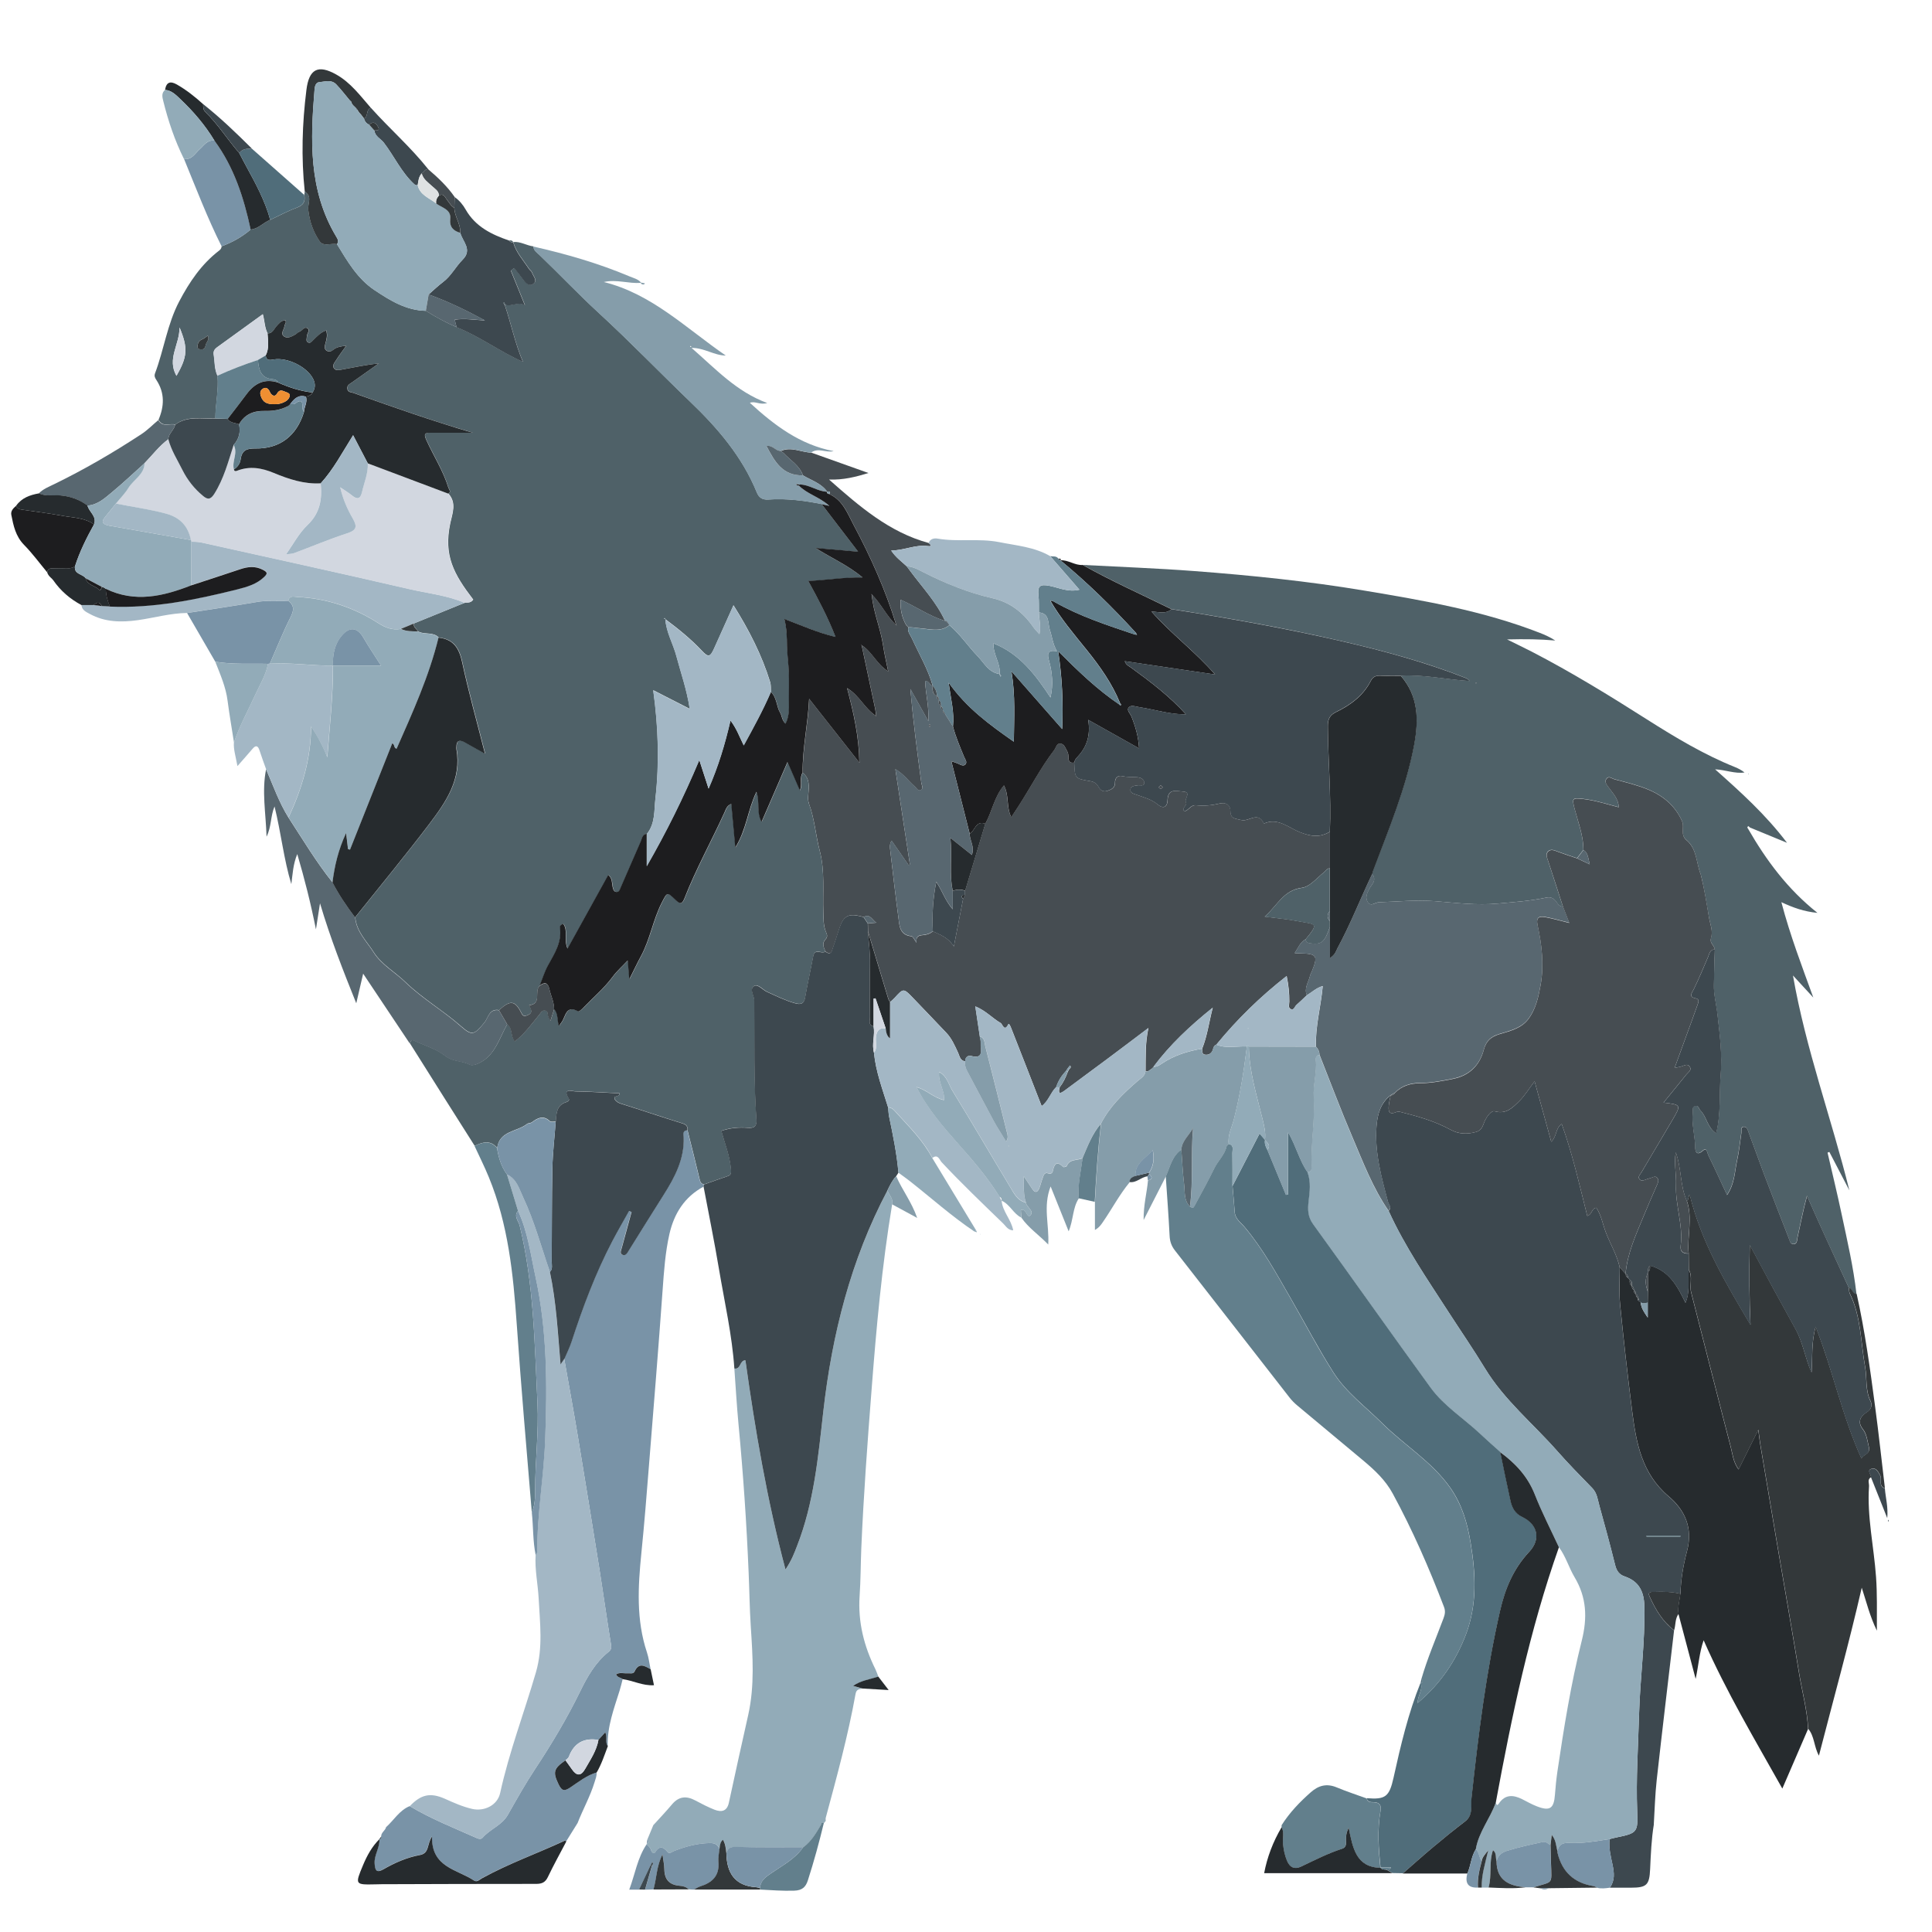 <svg xmlns="http://www.w3.org/2000/svg" viewBox="0 0 300 300" width="100px" height="100px">
  <g id="lzfGJ0">
    <g>
      <path d="M24.59,65.24c.93-2.13,1.02-4.22-.31-6.24-.21-.31-.36-.61-.21-1.02,1.39-3.68,1.9-7.65,3.76-11.18,1.59-3.02,3.46-5.8,6.21-7.9.22-.17.36-.37.37-.65,1.65-.62,3.18-1.46,4.51-2.61,1.21-.1,1.98-1.1,3.04-1.5,1.37-.64,2.71-1.37,4.12-1.89,1.04-.38,1.38-.97,1.16-1.99.03-.18.06-.36.09-.54,1.21.73.44,1.88.54,2.82.19,1.81.78,3.48,1.78,4.93.59.86,1.77.26,2.67.43,1.62,2.65,3.17,5.36,5.83,7.14,2.43,1.62,4.91,3.16,7.98,3.22,1.53.96,3.12,1.83,4.78,2.54,3.6,1.44,6.73,3.8,10.3,5.38-1.23-2.9-1.84-5.91-2.81-8.81l.09-.07c.98.32,1.9-.51,3.03.07-.79-1.95-1.49-3.66-2.18-5.37.17-.14.34-.27.51-.41.47.6.96,1.2,1.4,1.81.43.59.98,1.16,1.65.6.59-.5-.1-1.13-.27-1.69-.07-.23-.35-.39-.49-.6-.87-1.34-2-2.53-2.44-4.13,1.12-.11,2.06.55,3.13.68.04.66.58.97.98,1.36,3.09,2.96,6.03,6.07,9.19,8.98,4.85,4.45,9.42,9.2,14.17,13.76,4.29,4.11,8.09,8.54,10.36,14.11.35.85.91,1.16,1.82,1.09,2.78-.19,5.51.16,8.23.7,1.84,2.4,3.68,4.81,5.69,7.43-2.38-.21-4.5-.4-6.62-.58,2.46,1.56,5.08,2.7,7.31,4.58-2.86-.04-5.6.43-8.43.54,1.56,2.85,3.02,5.58,4.24,8.7-2.84-.68-5.24-1.77-7.95-2.8.37,1.51.38,2.85.41,4.2.03,1.35.23,2.7.28,4.06.05,1.36.02,2.72.01,4.08,0,1.3.16,2.63-.51,3.93-.58-.53-.53-1.17-.82-1.65-.62-1.04-.5-2.41-1.47-3.28-.04-.51.02-1.06-.12-1.54-1.29-4.2-3.27-8.07-5.7-11.95-1.05,2.35-2.02,4.51-3,6.68-.62,1.38-.91,1.45-1.93.36-1.72-1.83-3.67-3.4-5.67-4.89-.05-.05-.05-.29-.19-.06.07.01.14.03.21.04.13,2.06,1.21,3.83,1.72,5.77.7,2.64,1.63,5.23,2.07,8.19-2-1.02-3.78-1.93-5.67-2.9.79,5.7.97,11.27.34,16.83-.21,1.85-.01,3.86-1.32,5.48-.68.07-.71.66-.91,1.13-1.04,2.39-2.09,4.78-3.12,7.17-.15.34-.24.76-.68.73-.44-.03-.52-.5-.59-.82-.13-.58,0-1.24-.67-1.83-2.09,3.77-4.14,7.49-6.33,11.44-.63-1.49.13-2.79-.66-3.83-.36.1-.56.32-.52.58.32,2.25-.84,4.01-1.84,5.84-.55,1-.88,2.11-1.31,3.17-.95.79.4,2.84-1.66,3.01.1.24.24.46.3.71.16.56-.27.73-.66.89-.41.17-.63.03-.84-.39-.99-1.96-1.73-2.03-3.47-.43-1.54-.29-1.67,1.21-2.3,1.96-1.54,1.82-1.84,2.1-3.62.53-2.76-2.44-5.99-4.29-8.63-6.86-1.62-1.57-3.69-2.7-4.91-4.62-1.09-1.72-2.69-3.21-2.87-5.43,3.86-4.83,7.8-9.59,11.54-14.52,2.63-3.48,5.03-6.95,4.2-11.63-.02-.1,0-.21,0-.31,0-1.06.53-1.13,1.31-.7.93.52,1.86,1.05,3.13,1.76-1.26-4.97-2.55-9.56-3.55-14.22-.47-2.19-1.36-3.58-3.67-3.82-.84-.88-2.07-.44-3.04-.87-.08,0-.14-.05-.18-.12v.04c-.2-.41-.74-.65-.64-1.23,2.63-1.07,5.26-2.14,7.89-3.21.49-.04,1.02,0,1.33-.5-3.03-3.96-4.63-6.84-3.56-11.88.32-1.49,1.02-3.14-.3-4.58.5-.31.11-.62.01-.94-.8-2.61-2.28-4.9-3.41-7.36-.48-1.05-.19-1.16.73-1.15,2.15.02,4.3,0,6.46,0-6.29-1.85-12.43-4-18.54-6.19-.35-.13-.87-.08-.93-.68-.05-.55.39-.7.71-.94,1.38-.99,2.78-1.97,4.17-2.95-1.93.2-3.78.6-5.64.93-.43.08-1.02.25-1.32-.19-.31-.46.12-.9.36-1.28.42-.68.92-1.32,1.55-2.21-.92.1-1.5.21-2,.62-.31.26-.69.35-1.02.16-.45-.27-.32-.76-.21-1.14.19-.66.37-1.29.11-2.02-.85.28-1.39.91-1.99,1.48-.22.21-.43.55-.78.4-.44-.19-.22-.63-.22-.97,0-.43.6-.94.04-1.27-.46-.27-.77.41-1.21.56-.24.08-.41.32-.64.44-.55.3-1.2.69-1.76.27-.59-.45.05-1.05.09-1.59.02-.3.37-.55.13-.89-.65.01-1,.5-1.37.91-.41.45-.6,1.15-1.39,1.12-.46-.86-.44-1.86-.74-2.98-2.45,1.77-4.8,3.46-7.13,5.16-.35.26-.57.6-.5,1.07.18,1.11.1,2.27.59,3.32.21,2.23-.33,4.42-.33,6.63-2.11.09-4.31-.45-6.22.95-.87-.21-1.98.46-2.6-.7ZM27.4,58.36c1.71-2.96,1.82-4.32.48-7.51,0,2.71-1.98,4.85-.48,7.51ZM32.27,52.11c-.32.22-.55.45-.82.55-.58.21-.79.65-.78,1.2,0,.32.29.38.57.39.69.03.62-.6.81-.98.15-.3.46-.58.22-1.17Z" fill="#4f6168"/>
      <path d="M125.97,70.28c2.96,1.06,5.93,2.11,8.89,3.17-1.99.6-3.89,1.1-6.13,1.01,4.76,4.2,9.36,8.19,15.46,9.85.36.27.58.58-.13.48-1.89-.26-3.6.66-5.68.7.75,1.11,1.65,1.72,2.42,2.45.18.25.37.5.55.74,1.88,2.53,4.07,4.83,5.4,7.74-2.43-.74-4.5-2.22-6.91-3.29-.07,1.49.19,2.76.88,3.95.1.11.21.21.31.32v.03c-.15.69.33,1.17.58,1.72,1.11,2.44,2.5,4.76,3.23,7.37-.5-.04-.5-.8-1.18-.77.05,1.95.62,3.86.5,6.26-1.1-1.97-1.95-3.5-2.8-5.02.43,4.92,1.06,9.74,1.7,14.56.05.4.39.89-.06,1.13-.46.25-.69-.33-.99-.58-.94-.79-1.63-1.86-2.98-2.66.78,5.12,1.52,9.96,2.26,14.81-.07.03-.13.06-.2.1-.86-1.24-1.73-2.49-2.64-3.8-.37.6-.26,1.08-.21,1.52.4,3.46.8,6.92,1.26,10.37.17,1.28.15,2.76,2.03,2.95.24.02.43.53.79,1-.13-.92.28-1.13.96-1.18.56-.04,1.13-.19,1.57-.61,1.14.54,2.37.94,3.26,2.37.52-2.69.98-5.04,1.44-7.4.1-.21.2-.42.3-.63,0-.21,0-.42.01-.63,1.04-3.47,2.09-6.94,3.13-10.41,1.07-1.89,1.38-4.16,2.89-5.95.84,1.6.33,3.32,1.14,4.94.4-.61.73-1.12,1.06-1.62,1.9-2.92,3.49-6.04,5.62-8.82.29-.38.37-1.13,1.05-.98.54.12.7.75.96,1.18.17.29.2.7.2,1.05,0,.66.35.81.91.69.08,2.49.08,2.51,2.51,2.91.58.1.98.37,1.24.85.32.6.77.87,1.41.65.6-.2,1.19-.47,1.17-1.28-.01-.73.43-1.15,1.07-1.01.78.17,1.56.13,2.34.18.57.03,1.13.29,1.13.86,0,.6-.64.33-1.01.39-.46.08-1.06.1-1.14.62-.1.6.55.7.96.85,1.13.41,2.3.69,3.25,1.49.91.77,1.53.4,1.56-.65.05-1.89,1.4-1.39,2.37-1.34,1.43.08.17,1.14.48,1.67.28.49-.7.79-.28,1.41.72-.12.99-1.03,1.87-.95,1.19.12,2.39.03,3.58-.26.93-.23,1.73.08,1.74,1.21.02,1.22.81,1.1,1.66,1.34,1.17.33,2.61-1.41,3.5.49.01.03.11.04.15.02,2.09-.88,3.75.69,5.37,1.34,1.8.73,3.16.91,4.76-.02,0,1.89,0,3.78,0,5.67-.48,0-.66.4-.98.66-1.07.88-2.15,2.2-3.36,2.36-2.88.37-3.8,2.74-5.78,4.48,1.95.26,3.56.39,5.14.7,2.72.53,3.41.17,1.22,2.81-.87.46-1.15,1.33-1.71,2.16.37.02.58.03.79.04,2.66.04,2.87.35,1.89,2.77-.1.24-.25.47-.3.72-.22.99-.96,1.9-.49,3.01-.53.5-1.05,1.01-1.6,1.49-.29.25-.39.91-.91.65-.43-.21-.21-.75-.21-1.15.01-1.26-.11-2.5-.41-3.98-4.1,3.21-7.7,6.72-10.91,10.65-.53.18-.46.73-.69,1.09-.24.37-.6.53-1.04.48-.62-.07-.39-.59-.48-.94.79-1.96,1.05-4.05,1.64-6.36-3.55,2.85-6.64,5.75-9.2,9.18h.04c-.11.11-.23.22-.34.33-.3.13-.51.52-.93.34.03-2.13-.08-4.27.44-6.69-2.4,1.81-4.43,3.35-6.47,4.87-2.17,1.62-4.36,3.21-6.52,4.83-.77.58-1.06.52-.79-.5.56-.72.94-1.53,1.25-2.38.07-.13.14-.27.21-.4.19-.17.38-.34.15-.61-.11.14-.23.28-.34.42-.08.13-.16.26-.25.39-.7.74-1.25,1.57-1.56,2.55-.9.88-1.21,2.24-2.26,2.95-1.6-4.1-3.16-8.12-4.74-12.13-.08-.21-.33-.79-.43-.58-.61,1.27-.93-.03-1.17-.17-1.31-.76-2.35-1.95-3.96-2.6.25,1.69.47,3.18.7,4.67.06.35.18.7.15,1.04-.07.99.58,2.55-1.56,1.97-.37-.1-.91.21-.84.85-.82-.08-.88-.81-1.13-1.35-.51-1.09-.98-2.2-1.83-3.09-1.74-1.81-3.46-3.65-5.21-5.45-1.43-1.48-1.44-1.47-2.82.05-.21.23-.46.43-.69.64-.09-.18-.22-.35-.28-.53-1.06-3.48-2.1-6.96-3.15-10.44,0-.41-.01-.83-.02-1.24.43-.04.87-.07,1.3-.11-.63-.4-.96-1.45-1.95-.88-.2-.05-.4-.11-.6-.16-1.69-.39-2.48,0-3.05,1.56-.39,1.07-.68,2.18-1.08,3.24-.19.5-.25,1.44-1.21.7-.29-.63-.58-1.27.01-1.88.38-.39.24-.75.07-1.14-.42-.99-.37-2.03-.41-3.07-.12-3.18.27-6.37-.56-9.55-.63-2.39-.79-4.91-1.66-7.27-.18-.5-.15-.97-.11-1.5.09-1.17.27-2.44-.87-3.32-.04-3.8.82-7.53,1.01-11.48,2.6,3.3,5.2,6.61,7.8,9.91-.05-3.97-.87-7.69-1.91-11.57,1.93,1.12,2.67,3.13,4.51,4.33-.06-.53-.08-.79-.13-1.04-.7-3.31-1.41-6.61-2.11-9.92l.02-.02c1.61.99,2.28,2.94,4.09,4.03-.29-1.45-.59-2.7-.78-3.97-.39-2.68-1.53-5.19-1.76-7.9l.03-.03c1.43,1.44,2.27,3.35,3.76,4.74.05.04.1.08.15.13-.05-.05-.09-.09-.14-.14-1.65-5.42-3.96-10.56-6.62-15.55-.97-1.81-1.67-3.88-3.8-4.8.3-.44-.01-.42-.31-.4v.04c-.93-1.33-2.47-1.77-3.77-2.55-.56-1.55-1.98-2.35-3.02-3.47-.14-.11-.29-.23-.43-.34l.02.02c1.62-.72,3.15.21,4.73.26Z" fill="#464d52"/>
      <path d="M168.1,87.72c5.8.31,11.62.52,17.41.96,8.82.67,17.63,1.57,26.36,3.03,9.23,1.54,18.45,3.14,27.23,6.56.82.32,1.62.68,2.4,1.19-2.35-.21-4.68-.24-7.48-.17,1.54.77,2.71,1.32,3.85,1.91,6.14,3.18,12.02,6.79,17.85,10.5,4.38,2.78,8.83,5.46,13.68,7.41.52.21,1.02.47,1.49.84-1.49.22-2.89-.4-4.57-.49,3.98,3.54,7.81,6.98,11.17,11.41-2.15-.88-3.98-1.64-5.8-2.39-.07-.06-.18-.19-.21-.17-.2.09-.11.24-.04.38,2.81,4.88,6.11,9.35,10.77,13.06-2.09-.2-3.77-.81-5.6-1.66,1.37,5.2,3.21,9.99,4.96,14.81-1.05-1.14-2.11-2.29-3.16-3.43,1.98,11.4,5.98,22.19,8.76,33.37-1.04-1.99-2.07-3.98-3.11-5.97-.09.04-.19.07-.28.11.74,3.21,1.52,6.4,2.2,9.62.87,4.09,1.82,8.16,2.29,12.32-.66-.02-.69-.81-1.21-1-2.18-4.72-4.39-9.43-6.48-14.24-.6,2.16-.99,4.3-1.47,6.42-.09.38-.02,1.09-.67,1.07-.45-.02-.57-.58-.71-.96-1.29-3.31-2.58-6.62-3.84-9.94-.81-2.15-1.57-4.31-2.38-6.46-.14-.37-.26-.92-.77-.86-.49.05-.3.58-.35.91-.22,1.44-.35,2.9-.67,4.32-.39,1.71-.34,3.57-1.56,5.36-1.04-2.22-1.94-4.22-2.91-6.18-.15-.31-.21-1.26-.81-.73-1.08.97-1.22,0-1.23-.57-.03-1.78-.57-3.52-.37-5.31.04-.38-.16-.92.43-1.03.47-.08.51.44.75.68,1,1,1.06,2.67,2.45,3.56.77-3.06.45-6.06.7-9.02.27-3.15-.14-6.31-.5-9.47-.18-1.55-.6-3.12-.55-4.6.06-1.82.07-3.65.14-5.47-.05-.62-.83-1-.6-1.7.38-1.15-.11-2.18-.3-3.28-.38-2.23-.72-4.47-1.28-6.67h0c-.71-1.79-.57-3.95-2.21-5.32-1.02-.85-.28-2.01-.68-2.92-1.04-2.36-2.87-3.93-5.24-4.92-1.69-.71-3.47-1.13-5.24-1.6-.42-.11-.92-.59-1.28-.06-.35.52.09.94.4,1.38.62.89,1.47,1.7,1.52,3.01-1.9-.48-3.63-1.06-5.45-1.27-1.79-.2-1.85-.15-1.37,1.64.55,2.06,1.33,4.08,1.34,6.26-.33.43-.66.87-.99,1.3-.98-.33-1.97-.65-2.94-1.01-.54-.2-1.13-.5-1.59-.02-.38.41-.13.97.04,1.47.78,2.36,1.53,4.73,2.3,7.09-.56,0-.78-.41-1.07-.8-.35-.48-.82-.75-1.49-.61-2.48.53-5.01.7-7.53.93-3.32.31-6.55-.11-9.81-.37-2.92-.23-5.8.08-8.69.17-.58.02-1.23.73-1.71-.01-.43-.66-.17-1.3.19-2.02.34-.67,1.31-1.39.46-2.35.06-.2.11-.4.18-.6,2.41-6.44,5.11-12.78,6.37-19.59.71-3.83.64-7.48-2.09-10.62,3.6-.21,7.12.61,10.7.83-.2-.27-.42-.4-.65-.49-6.22-2.45-12.66-4.19-19.16-5.69-8.77-2.02-17.62-3.6-26.5-4.99-4.61-2.27-9.31-4.36-13.8-6.88ZM229.28,106.06s-.03-.08-.06-.09c-.03-.01-.08,0-.12.01.03.05.05.1.08.15.03-.02.06-.04.1-.06Z" fill="#4f6168"/>
      <path d="M256.81,283.28c-.38,2.31-.47,4.64-.58,6.97-.11,2.44-.52,2.87-2.98,2.87-1.09,0-2.19,0-3.28,0,.81-1.13.69-2.29.41-3.61-.27-1.27-.61-2.59-.44-3.94.41-.1.81-.21,1.22-.29,3.1-.62,3.18-.86,3.06-4.02-.2-5.03.15-10.05.29-15.08.16-5.6.95-11.17.82-16.79-.05-2.25-.84-3.85-3.03-4.59-.89-.3-1.29-.89-1.51-1.8-.77-3.09-1.6-6.16-2.45-9.22-.26-.94-.35-1.94-1.1-2.71-1.83-1.88-3.67-3.75-5.4-5.71-3.76-4.28-8.24-7.92-11.25-12.87-1.82-2.99-3.81-5.88-5.71-8.82-3.29-5.09-6.74-10.1-9.26-15.65.55-.51,0-.99-.11-1.42-1.02-3.84-2.08-7.67-1.77-11.7.14-1.87.62-3.6,2.2-4.82-.1.51-.24,1.01-.29,1.53-.07.8-.08,1.59,1.14,1.08.18-.08.42-.09.62-.04,2.69.68,5.36,1.42,7.83,2.77,1.23.68,2.53.74,3.92.36,1.05-.29,1.08-1.08,1.44-1.82.31-.62.94-1.56,1.54-1.39,1.75.49,2.74-.58,3.72-1.54.88-.85,1.52-1.94,2.43-3.12.88,3.2,1.71,6.21,2.59,9.39.9-.89.63-2.12,1.62-2.77,1.71,4.73,2.77,9.52,3.97,14.28.82-.28.65-1.18,1.41-1.27.76,1.14.98,2.51,1.45,3.76.69,1.85,1.76,3.55,2.18,5.51,0,1.94-.13,3.89.06,5.81.54,5.48,1.16,10.95,1.85,16.42.63,4.95,1.48,9.77,5.67,13.31,2.55,2.16,3.82,4.94,2.86,8.52-.57,2.14-.95,4.37-1.02,6.62-1.32-.32-2.66-.34-4.01-.29-.43.02-1.14-.08-.79.69.92,2.01,2.01,3.9,3.82,5.27-.9,7.75-1.84,15.5-2.7,23.26-.25,2.28-.31,4.58-.45,6.87ZM260.93,238.61s0-.09,0-.14h-5.26s0,.09,0,.14h5.26Z" fill="#3d484f"/>
      <path d="M124.64,120c1.14.88.96,2.15.87,3.32-.04.53-.08,1,.11,1.5.87,2.35,1.02,4.87,1.66,7.27.84,3.18.44,6.37.56,9.55.04,1.04-.02,2.09.41,3.07.17.39.3.76-.07,1.14-.59.6-.3,1.25-.01,1.88-.53.48-1.64-.58-1.88.73-.4,2.14-.88,4.28-1.26,6.42-.18,1.02-.7,1.13-1.56.89-1.52-.42-2.91-1.12-4.33-1.76-.7-.32-1.44-1.3-2.04-.91-.77.5.04,1.51.04,2.31.05,6.16-.1,12.33.33,18.48.07.99-.36,1.29-1.29,1.22-1.41-.11-2.8,0-4.16.48.53,1.97,1.33,3.88,1.49,5.95.04.56.06.89-.51,1.08-1.22.41-2.44.85-3.65,1.28-.42-.05-.59-.29-.69-.71-.61-2.57-1.26-5.13-1.9-7.69.05-.6-.15-.88-.8-1.08-3.19-.98-6.35-2.07-9.54-3.06-.45-.14-.82-.4-.96-.71-.27-.61.76-.22.75-.89-2.28-.11-4.55-.27-6.81-.3-.53,0-2.13-.59-1.06,1.13.17.27-.2.46-.42.54-1.54.49-1.51,1.8-1.61,3.03-.31-.02-.75.09-.92-.07-1.04-.99-1.91-.49-2.82.18-.2.14-.54.1-.73.25-1.55,1.24-4.27,1.03-4.64,3.73-1.06-1.28-2.26-.91-3.49-.32-1.56-2.46-3.13-4.92-4.68-7.39-1.81-2.86-3.6-5.73-5.41-8.59.16-.23.21-.61.67-.39,1.62.78,3.46,1.28,4.83,2.37,1.2.95,2.59.73,3.78,1.36.35.19.89.05,1.36-.16,2.65-1.2,3.24-3.91,4.52-6.11.86.66.47,1.87,1.17,2.67,1.51-1.16,2.6-2.69,3.78-4.12.26-.32.41-.77.93-.68.49.09.36.56.46.88.08.24.21.45.36.76.22-.7.4-1.27.58-1.84.66.66.46,1.62.76,2.62.24-.34.35-.49.46-.65.61-.89.64-2.66,2.53-1.62.13.07.59-.35.84-.6,1.52-1.58,3.21-3,4.53-4.79.62-.84,1.42-1.55,2.33-2.52.09,1.09.15,1.86.24,2.93.7-1.39,1.23-2.52,1.82-3.61,1.42-2.63,1.87-5.64,3.23-8.3.84-1.63.81-1.7,2.15-.4.71.68,1.01.65,1.38-.29,1.8-4.58,4.19-8.88,6.22-13.35.21-.47.38-1.05,1.04-1.29.2,2.21.39,4.3.62,6.78,1.76-2.8,1.9-5.78,3.29-8.66.56,1.68-.05,3.14.79,4.68,1.4-3.22,2.66-6.14,4.03-9.3.71,1.64,1.28,2.95,1.92,4.43.42-1.04-.11-1.98.43-2.77Z" fill="#4f6168"/>
      <path d="M106.74,175.52c.64,2.56,1.29,5.12,1.9,7.69.1.42.27.66.69.71-.03.11-.05.23-.08.34-2.95,1.59-4.57,4.16-5.3,7.35-.65,2.87-.85,5.79-1.06,8.72-.65,9.09-1.39,18.17-2.12,27.25-.36,4.54-.72,9.08-1.18,13.61-.52,5.19-.82,10.34.87,15.4.28.84.38,1.73.56,2.6-.92-.52-1.82-1.11-2.49.35-.2.43-.73.25-1.13.28-.57.04-1.18-.19-1.75.17.23.52.74.47,1.04.74-.16.6-.29,1.21-.48,1.8-.88,2.81-1.94,5.58-1.84,8.6-.48-.6-.02-1.39-.4-2.12-.38.42-.72.79-1.05,1.16-2.24-.37-3.79.47-4.6,2.63-.08.22-.34.36-.52.54-1.89,1.29-1.98,1.86-1.05,3.78.53,1.09.96.99,1.85.4,1.28-.86,2.51-1.85,4.04-2.29.04.54-.17,1.01-.32,1.51-.67,2.2-1.8,4.2-2.63,6.33-.59.94-1.17,1.89-1.76,2.83-.09-.03-.21-.12-.28-.09-4.25,1.99-8.69,3.56-12.81,5.82-.39.21-.77.68-1.27.35-2.62-1.74-6.64-2.04-6.5-6.83-.82,1.16-.37,2.61-1.88,2.88-2.01.37-3.89,1.19-5.66,2.21-1.12.65-1.32.12-1.38-.91-.07-1.34.85-2.47.74-3.8,0,0-.02.03-.02.03.27-.01.26-.23.32-.41-.01-.62.63-.88.76-1.43,1.22-1.09,2.06-2.61,3.67-3.27,3.32,1.99,6.91,3.4,10.43,4.97.3.14.66.19.88-.06,1.15-1.35,3-1.92,3.92-3.55,1.37-2.41,2.72-4.83,4.25-7.14,2.57-3.89,4.95-7.87,7-12.07,1.1-2.25,2.35-4.46,4.36-6.07.43-.34.5-.63.41-1.18-.62-3.8-1.15-7.62-1.75-11.42-1.11-6.94-2.23-13.88-3.38-20.81-.67-4.05-1.42-8.08-2.13-12.12.38-.9.83-1.78,1.13-2.71,1.74-5.34,3.7-10.59,6.31-15.57.83-1.58,1.73-3.13,2.6-4.69.13.05.26.11.39.16-.51,1.87-1.04,3.74-1.53,5.61-.1.37-.37.88.18,1.06.46.15.68-.29.91-.67,1.8-2.91,3.61-5.8,5.44-8.69,1.73-2.75,3.24-5.56,3.09-8.96-.02-.38-.21-1.03.58-1.03Z" fill="#7993a7"/>
      <path d="M260.94,247.48c.06-2.25.45-4.48,1.02-6.62.95-3.58-.31-6.37-2.86-8.52-4.19-3.54-5.04-8.36-5.67-13.31-.69-5.46-1.31-10.94-1.85-16.42-.19-1.92-.05-3.87-.06-5.81.3.33.6.66.9.99h.03c-.02.26.04.48.3.61l.02.02c.1.1.2.2.3.3v.02c-.03.36-.04.7.32.93h0c0,.27.06.5.31.63h0c0,.27.05.5.31.63h0c0,.26.05.49.31.62v.02c0,.1,0,.2,0,.31.15.11.3.23.45.34.04.79.43,1.41,1.09,2.38v-2.35c0-.55.02-1.1.03-1.66.01-1.04.02-2.08.04-3.12h0c.36-.24.28-.61.28-.95,2.97.78,4.27,3.2,5.51,5.77.72-1.73.39-3.45.5-5.13.66,1.12.08,2.36.37,3.52,2.04,7.98,4.05,15.97,6.13,23.94.3,1.15.4,2.42,1.24,3.56,1-2.02,1.93-3.88,3.06-6.16.16,1.17.23,1.83.34,2.48.89,5.28,1.78,10.56,2.68,15.84,1.11,6.51,2.26,13.01,3.32,19.53.47,2.87,1.27,5.69,1.39,8.62-1.3,3.01-2.6,6.02-3.99,9.24-4.25-7.58-8.66-14.97-12.22-23.03-.67,1.92-.77,3.81-1.24,6-.95-3.59-1.81-6.84-2.67-10.09-.15-1.06.17-2.08.29-3.12Z" fill="#262b2e"/>
      <path d="M280.77,268.48c-.12-2.93-.92-5.75-1.39-8.62-1.06-6.52-2.21-13.02-3.32-19.53-.9-5.28-1.79-10.56-2.68-15.84-.11-.65-.18-1.31-.34-2.48-1.13,2.28-2.06,4.15-3.06,6.16-.84-1.15-.94-2.41-1.24-3.56-2.08-7.97-4.09-15.96-6.13-23.94-.3-1.16.29-2.4-.37-3.52,0-.84-.01-1.69-.02-2.53-.26-2.72.65-5.48-.29-8.17.38-.21.17-.69.45-.98,1.78,7.39,5.61,13.79,9.44,20.24-.18-4.05-.22-8.03-.11-12.41,1.35,2.51,2.5,4.66,3.66,6.8,1.15,2.11,2.32,4.21,3.47,6.32,1.15,2.1,1.47,4.52,2.46,6.68.17-2.32-.06-4.61.64-7.1,2.69,6.86,4.14,13.93,7.11,20.47.2-.61,1.41-.68,1.16-1.74-.23-.96-.34-2.07-.92-2.79-.99-1.24-.28-2.1.52-2.61.86-.55.93-1.21.63-1.82-.82-1.69-.5-3.52-.82-5.27-.69-3.82-.61-7.8-2.38-11.41-.13-.27-.1-.61-.15-.92.53.18.56.97,1.21,1,1.29,5.76,2.08,11.61,2.86,17.46.57,4.24,1.02,8.49,1.53,12.73-1.06-.36-.39-1.37-.74-2.02-.32-.6-.64-1.22-1.33-1.01-.8.24-.05.86-.09,1.31-.62.36-.27.94-.31,1.42-.32,4.74.76,9.38,1.09,14.07.19,2.62.12,5.23.13,8.34-1.13-2.34-1.61-4.43-2.35-6.67-2.02,8.83-4.4,17.34-6.65,26.08-.78-1.41-.68-3.02-1.66-4.17Z" fill="#33383a"/>
      <path d="M87.62,211.01c.71,4.04,1.46,8.07,2.13,12.12,1.15,6.93,2.27,13.87,3.38,20.81.61,3.8,1.13,7.62,1.75,11.42.09.55.02.84-.41,1.18-2.01,1.61-3.26,3.82-4.36,6.07-2.05,4.2-4.43,8.18-7,12.07-1.52,2.31-2.88,4.73-4.25,7.14-.93,1.63-2.77,2.2-3.92,3.55-.22.26-.58.2-.88.06-3.52-1.57-7.11-2.98-10.43-4.97,1.75-1.84,3.21-2.14,5.45-1.15,1.38.62,2.76,1.24,4.25,1.58,1.87.42,3.91-.56,4.33-2.46,1.4-6.39,3.74-12.5,5.56-18.76,1.12-3.86.62-7.65.42-11.49-.12-2.24-.61-4.45-.47-6.71.09-.18.25-.37.25-.55-.04-5.85,1.01-11.63,1.23-17.45.31-8.45.31-16.91-1.51-25.24-.75-3.45-1.18-6.99-2.71-10.23-.57-1.89-1.15-3.78-1.72-5.67,1.51.7,1.9,2.23,2.51,3.55,1.75,3.73,2.83,7.71,4.16,11.6.99,4.69,1.22,9.48,1.65,14.37.25-.37.42-.62.58-.86Z" fill="#a3b7c5"/>
      <path d="M168.1,87.72c4.49,2.52,9.19,4.61,13.8,6.88-.87.8-1.93.41-3.1.36,3.06,3.48,6.69,6.13,9.88,9.78-4.92-.72-9.43-1.39-14.03-2.07.21.61.63.75.95.98,3.04,2.21,6.03,4.48,8.56,7.28h.01c-2.48.03-4.83-.75-7.25-1.12-.57-.09-1.26-.39-1.64.03-.39.43.21.94.4,1.4.62,1.54,1.09,3.11,1.2,4.97-2.63-1.48-5.11-2.87-7.9-4.43.38,2.41-.22,4.19-1.61,5.69-.25.27-.51.53-.54.93-.56.11-.9-.04-.91-.69,0-.35-.03-.76-.2-1.05-.26-.43-.42-1.06-.96-1.18-.69-.15-.76.6-1.05.98-2.13,2.78-3.72,5.9-5.62,8.82-.33.51-.66,1.01-1.06,1.62-.8-1.62-.29-3.34-1.14-4.94-1.51,1.79-1.83,4.06-2.89,5.95-1.49-.54-1.59,1.08-2.42,1.56-.93-3.7-1.87-7.4-2.85-11.26.43.15.72.22.98.34.38.18.85.47,1.16.19.41-.38-.02-.85-.18-1.25-.63-1.54-1.29-3.07-1.71-4.68.24-2.15-.33-4.24-.67-6.81,2.82,3.97,6.33,6.52,10.12,9.17.04-3.7.26-7.12-.37-10.93,2.74,3.12,5.22,5.94,7.88,8.97.17-4.15,0-7.96-.62-12.09,3.14,3.14,6.07,5.96,9.46,8.25.07.06.18.19.2.18.19-.12.07-.23-.04-.34-1.24-3.07-3.13-5.73-5.19-8.29-1.99-2.46-4.04-4.88-5.64-7.63l-.03.02c.28-.1.49.06.72.19,3.91,2.22,8.16,3.59,12.39,5.02.12.01.25.03.37.05-.06-.1-.12-.2-.17-.3-3.66-4.01-7.54-7.81-11.73-11.27,1.22-.08,2.24.81,3.46.73Z" fill="#1d1d1f"/>
      <path d="M124.68,73.81c1.3.79,2.84,1.22,3.77,2.55-1.51-.04-2.75-1.11-4.28-1.12-.17-.03-.35-.05-.52-.08,0,.27.24.18.37.23,1.28,1.3,3.16,1.73,4.76,3.17-.63-.14-.93-.21-1.22-.28-2.72-.54-5.46-.89-8.23-.7-.91.06-1.47-.25-1.82-1.09-2.27-5.57-6.07-10-10.36-14.11-4.75-4.55-9.32-9.31-14.17-13.76-3.16-2.9-6.1-6.01-9.19-8.98-.4-.38-.95-.7-.98-1.36,5.11,1.16,10.12,2.6,14.95,4.64.61.26,1.31.4,1.77.95l-.04.05c-1.89.15-3.73-.58-5.73-.13,7.44,1.84,12.73,7.15,18.94,11.42-1.87-.03-3.28-1.19-5.32-1.19,3.78,3.29,6.95,6.78,11.75,8.56-1.15.35-1.87-.36-2.69-.03,3.78,3.46,7.77,6.51,13.01,7.5-1.21.31-2.38-.6-3.49.22-1.58-.05-3.11-.98-4.73-.26-.8.06-1.22-.93-2.22-.76,1.25,2.43,2.51,4.64,5.66,4.56ZM107.25,53.73s-.06.05-.1.07c.03.03.06.08.09.08.03,0,.06-.04.1-.07-.03-.03-.06-.06-.09-.08Z" fill="#859daa"/>
      <path d="M173.77,109.37c-3.39-2.29-6.31-5.11-9.46-8.25.61,4.14.79,7.95.62,12.09-2.66-3.03-5.14-5.85-7.88-8.97.63,3.81.41,7.23.37,10.93-3.79-2.65-7.3-5.2-10.12-9.17.34,2.57.92,4.65.67,6.81-.4-.63-.8-1.25-1.19-1.88-.12-.22-.25-.43-.37-.65v.02c-.03-.25-.02-.52-.31-.65v.02c0-.36.03-.72-.31-.96v.02c0-.26-.02-.52-.31-.64h0c0-.6-.18-1.14-.64-1.57h.01c-.73-2.6-2.12-4.92-3.23-7.36-.25-.55-.73-1.03-.58-1.72.57-.08,1.12.08,1.67.12,1.59.09,3.25.71,4.72-.48,1.67,1.41,2.87,3.25,4.37,4.8,1.02,1.06,1.71,2.53,3.39,2.78.05.13.1.27.15.4.04-.03.12-.08.11-.09-.07-.12-.14-.24-.22-.36.13-1.66-1.07-3.05-.96-4.71h0c4.05,1.6,6.53,4.89,8.85,8.41.45-2.02.28-3.89-.24-5.75-.26-.94-.29-1.74,1.25-1.42-.68-1.15-.76-2.31-1.12-3.35-.33-.95.03-2.55-1.69-2.69-.02-.89.03-1.78-.07-2.66-.16-1.43.22-1.77,1.73-1.47,1.43.28,2.89,1.03,4.63.6-1.61-1.86-3.08-3.54-4.54-5.22.43.1.95-.07,1.27.39.11.09.23.19.34.28,0,0-.04-.03-.04-.03,4.19,3.47,8.06,7.26,11.73,11.27-.07.09-.13.17-.2.26-4.23-1.43-8.48-2.8-12.39-5.02-.23-.13-.44-.29-.72-.19-.03-.06-.07-.13-.1-.19,0,.03-.01.07,0,.09.03.03.08.05.12.08,1.6,2.75,3.65,5.17,5.64,7.63,2.06,2.55,3.95,5.22,5.19,8.29-.06.05-.11.1-.16.16Z" fill="#627f8c"/>
      <path d="M78.76,159.06c-1.28,2.2-1.87,4.91-4.52,6.11-.46.21-1,.34-1.36.16-1.19-.63-2.58-.41-3.78-1.36-1.37-1.09-3.2-1.6-4.83-2.37-.46-.22-.51.16-.67.39-2.34-3.5-4.67-7-7.21-10.8-.38,1.63-.69,2.98-1.07,4.6-2.06-5.13-3.99-10.01-5.63-15.53-.24,1.53-.41,2.59-.63,4.05-.83-4.15-1.77-7.84-2.9-11.69-.66,1.6-.72,3.13-.92,4.67-1.18-3.86-1.58-7.89-2.61-12.07-.65,1.57-.46,3.13-1.24,4.7-.11-3.67-.76-7.06-.07-10.47,1.09,2.53,2.01,5.15,3.48,7.51,2.21,3.39,4.29,6.88,6.83,10.05,1,1.93,2.21,3.72,3.52,5.45.18,2.22,1.78,3.71,2.87,5.43,1.22,1.93,3.29,3.05,4.91,4.62,2.64,2.57,5.87,4.41,8.63,6.86,1.77,1.57,2.08,1.29,3.62-.53.63-.74.76-2.24,2.3-1.96.43.73.85,1.46,1.28,2.19Z" fill="#586770"/>
      <path d="M72.14,93.61c-2.63,1.07-5.26,2.14-7.89,3.21-.66.28-1.33.55-1.99.83-1.31.24-2.42-.19-3.52-.9-3.83-2.46-8.03-3.86-12.59-4.06-.51-.02-1.21-.27-1.38.59-1.61.08-3.21-.1-4.82.18-3.62.63-7.26,1.15-10.89,1.72-2.61.03-5.11.76-7.67,1.12-2.56.36-5.08.32-7.43-.96-.59-.32-1.24-.59-1.32-1.4.64,0,1.27,0,1.91,0,.42.05.84.11,1.26.16.42.02.84.04,1.26.06,6.75.29,13.28-1.04,19.76-2.66,1.52-.38,3.01-.8,4.2-1.94.54-.52.53-.73-.16-1.09-1.22-.64-2.39-.5-3.62-.09-2.51.85-5.04,1.66-7.56,2.49,0-2.26.01-4.52.02-6.78.52.04,1.06.02,1.56.13,10.76,2.39,21.53,4.74,32.26,7.23,2.88.67,5.85.97,8.61,2.13Z" fill="#a3b7c5"/>
      <path d="M44.8,126.95c-1.47-2.36-2.39-4.98-3.48-7.51-.34-.96-.7-1.91-1.01-2.88-.24-.76-.56-.93-1.12-.26-.66.78-1.35,1.55-2.32,2.66-.29-1.61-.63-2.6-.55-3.67.89-2.6,2.21-5,3.35-7.48.71-1.54,1.62-3.02,1.94-4.72.1-.01.19-.02.29-.04,3.27-.18,6.52.34,9.79.31h0c.02,4.76-.52,9.48-.88,14.24-.66-1.72-1.51-3.28-2.52-4.82-.01,5.05-1.42,9.69-3.5,14.17Z" fill="#a3b7c5"/>
      <path d="M163.07,86.35c1.46,1.68,2.93,3.37,4.54,5.22-1.74.43-3.19-.32-4.63-.6-1.51-.3-1.9.04-1.73,1.47.1.88.05,1.77.07,2.66,0,1.07.37,2.14.08,3.38-.37-.42-.7-.73-.95-1.1-1.57-2.28-3.59-3.87-6.35-4.49-3.73-.84-7.26-2.27-10.67-4.01-.82-.42-1.66-.9-2.63-.94-.77-.73-1.67-1.34-2.42-2.45,2.08-.03,3.78-.95,5.68-.7.71.1.48-.21.13-.48.27-.67.88-.77,1.43-.67,3.16.54,6.38-.08,9.53.54,2.69.54,5.47.75,7.91,2.17Z" fill="#a3b7c5"/>
      <path d="M78.39,47.39c.97,2.89,1.58,5.9,2.81,8.81-3.57-1.58-6.69-3.94-10.3-5.38-.1-.39-.2-.78-.3-1.17,1.56-.25,3.12.04,4.7.11-2.85-1.55-5.73-2.95-8.75-4.03.74-.65,1.45-1.33,2.24-1.93,1.26-.95,1.96-2.39,3.05-3.48,1.56-1.57-.02-2.8-.37-4.16.1-1.39-.89-2.53-.92-3.89.02-.56.03-1.11.05-1.67.73.52,1.3,1.21,1.72,1.96,1.52,2.65,4.02,3.86,6.73,4.79.15.23.37.3.63.26,0,0,0,0,0,0,.44,1.59,1.57,2.79,2.44,4.13.14.22.42.37.49.6.18.55.86,1.19.27,1.69-.67.56-1.22,0-1.65-.6-.45-.62-.93-1.21-1.4-1.81-.17.14-.34.27-.51.41.69,1.71,1.39,3.41,2.18,5.37-1.13-.57-2.05.26-3.03-.07-.06-.13-.12-.25-.19-.38-.04.03-.11.08-.1.09.06.12.13.24.2.36Z" fill="#3d484f"/>
      <path d="M78.72,182.35c.57,1.89,1.15,3.78,1.72,5.67-.72.83.07,1.56.25,2.26,2.22,9.08,2.32,18.37,2.77,27.62.22,4.5-.37,8.97-.36,13.47,0,1.15-.04,2.38-.52,3.5-.81-9.75-1.66-19.49-2.34-29.25-.54-7.77-1.33-15.53-4.34-22.84-.67-1.64-1.47-3.22-2.21-4.83,1.23-.59,2.43-.96,3.49.32.24,1.46.64,2.86,1.53,4.07Z" fill="#627f8c"/>
      <path d="M41.91,103.04c-.1.01-.19.02-.29.04-2.73-.07-5.48.13-8.19-.33-1.46-2.52-2.92-5.04-4.38-7.56,3.63-.57,7.27-1.09,10.89-1.72,1.61-.28,3.22-.1,4.82-.18.93.72.91,1.44.38,2.5-1.19,2.36-2.17,4.83-3.23,7.25Z" fill="#7993a7"/>
      <path d="M38.92,35.64c-1.34,1.16-2.86,1.99-4.51,2.61-2.21-4.41-3.96-9.01-5.83-13.56,1.21.16,1.69-.87,2.41-1.5.69-.61,1.19-1.51,2.32-1.35,3.03,4.13,4.56,8.87,5.62,13.8Z" fill="#7993a7"/>
      <path d="M24.59,65.24c.62,1.16,1.73.48,2.6.7-.16.85-1.03,1.36-1.06,2.27-1.42,1.05-2.48,2.47-3.7,3.73-1.65,1.49-3.27,3.02-4.98,4.44-1.14.94-2.26,2.02-3.88,2.13-1.23-.93-2.62-1.43-4.16-1.57-1.13-.1-2.3.18-3.39-.32.67-.69,1.55-1.03,2.39-1.44,4.69-2.28,9.18-4.9,13.54-7.76.97-.63,1.75-1.46,2.63-2.18Z" fill="#586770"/>
      <path d="M7.32,88.86c-1.19-1.43-2.3-2.95-3.6-4.27-1.29-1.32-1.63-2.95-1.96-4.62-.13-.63.3-1.05.75-1.43.16.48.55.54.98.61,2.09.3,4.19.57,6.26.95,1.65.3,3.4.28,4.85,1.33-1.16,2.09-2.23,4.23-2.96,6.52-.92.59-1.95.21-2.92.32-.52.06-1.22-.27-1.4.6Z" fill="#1d1d1f"/>
      <path d="M52.31,37.91c-.9-.17-2.08.42-2.67-.43-1-1.45-1.59-3.12-1.78-4.93-.1-.94.68-2.09-.54-2.82-.56-5.27-.4-10.52.26-15.77.4-3.23,1.79-3.99,4.63-2.39,2.24,1.25,3.73,3.3,5.38,5.18-.82.25-.34,1.34-1.07,1.65-.15-.19-.3-.39-.44-.58l-.31-.34c-.09-.14-.18-.28-.28-.43-.02-.08-.07-.14-.14-.19-.29-.34-.72-.57-.81-1.07-.08-.07-.15-.14-.23-.21-.7-.83-1.36-1.71-2.11-2.49-.76-.78-1.77-.4-2.66-.32-.47.04-.65.58-.69,1.09-.65,7.87-.94,15.68,3.33,22.83.23.38.5.78.14,1.23Z" fill="#33383a"/>
      <path d="M82.58,234.87c.48-1.12.52-2.35.52-3.5-.01-4.5.58-8.97.36-13.47-.46-9.25-.55-18.54-2.77-27.62-.17-.71-.97-1.43-.25-2.26,1.52,3.25,1.96,6.79,2.71,10.23,1.82,8.33,1.82,16.8,1.51,25.24-.21,5.82-1.27,11.6-1.23,17.45,0,.18-.16.37-.25.55-.45-2.18-.36-4.41-.6-6.61Z" fill="#7993a7"/>
      <path d="M38.92,35.64c-1.06-4.93-2.58-9.67-5.62-13.8-1.46-2.42-3.28-4.54-5.32-6.47-.66-.63-1.33-1.33-2.35-1.41.19-1.21.81-1.42,1.83-.84,1.49.85,2.82,1.91,4.09,3.06-.01.42,0,.88.3,1.17,2,1.94,3.47,4.31,5.29,6.4.39.73.76,1.47,1.16,2.19,1.44,2.64,2.87,5.27,3.66,8.2-1.06.4-1.83,1.4-3.04,1.5Z" fill="#262b2e"/>
      <path d="M41.96,34.14c-.79-2.92-2.22-5.56-3.66-8.2-.4-.73-.77-1.46-1.16-2.19.53-.66,1.25-.7,2-.64,2.7,2.38,5.39,4.77,8.09,7.15.22,1.02-.12,1.6-1.16,1.99-1.41.52-2.75,1.25-4.12,1.89Z" fill="#506d7a"/>
      <path d="M33.43,102.75c2.72.46,5.46.25,8.19.33-.32,1.71-1.23,3.18-1.94,4.72-1.14,2.49-2.46,4.89-3.35,7.48-.33-2.15-.71-4.3-.99-6.46-.27-2.15-1.14-4.09-1.91-6.07Z" fill="#92abb8"/>
      <path d="M25.63,13.96c1.02.08,1.68.78,2.35,1.41,2.04,1.93,3.87,4.05,5.32,6.47-1.13-.16-1.63.75-2.32,1.35-.72.63-1.19,1.66-2.41,1.5-1.43-2.88-2.45-5.9-3.22-9.01-.15-.59-.31-1.23.28-1.72Z" fill="#92abb8"/>
      <path d="M56.52,18.39c.73-.31.25-1.4,1.07-1.65,2.9,3.24,6.19,6.11,8.9,9.53-.5-.04-.65.47-1.01.66-.47.52-.52,1.18-.62,1.83-.2.01-.37,0-.55-.17-1.99-1.84-3.09-4.32-4.71-6.43-.49-.63-1.37-.97-1.47-1.9.31-.05.89.09.61-.49-.25-.52-.7-1.09-1.4-.4-.44-.18-.71-.51-.82-.97Z" fill="#3d484f"/>
      <path d="M7.32,88.86c.18-.87.88-.53,1.4-.6.97-.12,2,.26,2.92-.32-.17,1.27,1.2,1.16,1.67,1.86.27,1.08,1.44,1.13,2.1,1.78.2.2.36-.21.4-.46.12.04.24.08.36.13.08.06.16.12.24.17h.03c0,.97.27,1.87.63,2.75-.42-.02-.84-.04-1.26-.06-.33-.74-.78-.6-1.26-.16-.64,0-1.27,0-1.91,0-1.76-.94-3.23-2.2-4.37-3.85-.07-.08-.14-.16-.21-.24-.31-.29-.63-.56-.73-1Z" fill="#262b2e"/>
      <path d="M14.59,81.43c-1.45-1.05-3.2-1.03-4.85-1.33-2.08-.37-4.17-.65-6.26-.95-.43-.06-.82-.13-.98-.61.86-1.23,2.15-1.68,3.54-1.93,1.09.5,2.26.22,3.39.32,1.54.14,2.92.64,4.16,1.57.22,1.01,1.5,1.66,1.01,2.92Z" fill="#262b2e"/>
      <path d="M260.94,247.48c-.12,1.04-.44,2.06-.29,3.12-.57.76-.43,1.71-.69,2.55-1.81-1.37-2.91-3.27-3.82-5.27-.35-.77.35-.68.79-.69,1.35-.05,2.69-.03,4.01.29Z" fill="#33383a"/>
      <path d="M39.15,23.11c-.75-.06-1.48-.02-2,.64-1.82-2.09-3.29-4.46-5.29-6.4-.31-.3-.31-.75-.3-1.17,2.69,2.13,5.16,4.51,7.59,6.93Z" fill="#3d484f"/>
      <path d="M65.48,26.93c.36-.19.5-.69,1-.66,1.52,1.3,2.97,2.66,4.12,4.32-.02.56-.03,1.11-.05,1.67-.53-.26-.76-.8-1.12-1.22-.31-.36-.51-1.13-1.28-.67,0-.73-.6-1.03-1.04-1.45-.63-.59-1.4-1.08-1.63-2Z" fill="#464d52"/>
      <path d="M290.52,229.4c.03-.45-.71-1.07.09-1.31.69-.21,1,.41,1.33,1.01.35.65-.33,1.67.74,2.02.11,1.44.53,2.85.37,4.61-.91-2.28-1.72-4.31-2.52-6.33Z" fill="#3d484f"/>
      <path d="M99.53,43.88c.2.04.4.08.6.11-.04.06-.08.16-.13.17-.21.04-.41,0-.51-.24,0,0,.04-.05.04-.05Z" fill="#859daa"/>
      <path d="M79.69,37.6c-.26.04-.48-.04-.63-.26.26-.04.5-.02.63.26Z" fill="#4f6168"/>
      <path d="M293.16,236.01s.08,0,.09.02c.02.05.03.1.02.15-.01.05-.05.08-.08.12,0-.1-.02-.19-.02-.29Z" fill="#3d484f"/>
      <path d="M8.05,89.86c.07.08.14.16.21.24-.07-.08-.14-.16-.21-.24Z" fill="#1d1d1f"/>
      <path d="M164.69,87.02c-.11-.09-.23-.19-.34-.28.17.03.45-.08.34.28Z" fill="#1d1d1f"/>
      <polygon points="271.56 120.21 271.45 120.24 271.46 120.15 271.56 120.21" fill="#4f6168"/>
      <path d="M101.42,283.44c.98-1.08,1.99-2.14,2.93-3.26,1.06-1.26,2.24-1.35,3.63-.6.97.52,1.95,1.03,2.97,1.43,1.06.41,1.94.27,2.23-1.09.98-4.54,1.98-9.08,3-13.61,1.02-4.56.7-9.15.4-13.75-.18-2.77-.21-5.54-.33-8.31-.32-7.73-.85-15.45-1.58-23.15-.27-2.86-.43-5.73-.64-8.59,1.02.2.82-1.3,1.72-1.27,1.52,10.82,3.33,21.56,6.22,32.48.95-1.4,1.35-2.52,1.79-3.64,2.63-6.72,3.28-13.8,4.08-20.88,1.35-11.99,4.27-23.57,9.96-34.33.25.71.96,1.27.73,2.15-1.58,9.53-2.45,19.13-3.19,28.76-.64,8.23-1.25,16.45-1.6,24.7-.1,2.45-.09,4.91-.26,7.36-.27,4.04.68,7.77,2.45,11.35.18.37.31.77.46,1.16-1.28.44-2.67.59-3.91,1.44.57.16,1.01.29,1.44.41-.49.11-.94.08-1.07.83-1.17,6.5-2.91,12.87-4.63,19.24-.04.15,0,.31,0,.47-.09.12-.19.24-.29.37-.4-.28-.36.11-.47.3-.76,1.27-1.49,2.57-2.74,3.45-3.47,0-6.95.05-10.42-.06-.88-.03-1.28.18-1.49.95-.09-.7-.14-1.42-.53-2.06-.47.39-.45.94-.55,1.44-.26-.74-.76-.96-1.55-.94-1.91.04-3.7.53-5.46,1.21-.33.13-.75.52-1.01.21-.75-.89-1.33-1.06-2,.06-.13.22-.5,0-.57-.3-.12-.43-.4-.72-.74-.99,0,0,.03-.08.03-.08.21-.2.46-.4.1-.68.3-.72.6-1.45.9-2.17Z" fill="#92abb8"/>
      <path d="M215.63,188.02c2.52,5.55,5.97,10.55,9.26,15.65,1.9,2.94,3.89,5.83,5.71,8.82,3.01,4.95,7.49,8.59,11.25,12.87,1.73,1.97,3.57,3.84,5.4,5.71.75.77.84,1.78,1.1,2.71.86,3.06,1.69,6.13,2.45,9.22.22.9.62,1.5,1.51,1.8,2.19.74,2.98,2.34,3.03,4.59.13,5.62-.66,11.19-.82,16.79-.14,5.03-.49,10.05-.29,15.08.12,3.16.04,3.4-3.06,4.02-.41.08-.82.19-1.22.29-2.08.33-4.16.7-6.27.6-1.04-.05-1.63.25-1.85,1.27-.24-.79-.19-1.68-.89-2.5-.07.64-.13,1.1-.18,1.56-.4-.18-.65-.59-1.24-.46-1.86.4-3.72.79-5.53,1.37-.85.27-1.41.74-1.61,1.61-.18-.56.06-1.25-.55-1.71-.67,1.9-.14,3.91-.69,5.79-.36,0-.72,0-1.08,0-.04-1.88.52-3.67,1.01-5.78-.54.69-.93,1.09-1.01,1.7-.39-.58-.36-1.37-.9-1.88.43-2.68,2.24-4.77,3.11-7.27.1.3.14.66.5.14.98-1.42,2.24-1.31,3.6-.63.75.38,1.48.8,2.26,1.1,2.03.79,2.66.36,2.82-1.8.09-1.2.21-2.4.38-3.58,1.01-6.82,2.1-13.64,3.78-20.32.9-3.59.76-6.73-1.11-9.87-.9-1.51-1.37-3.25-2.44-4.67-1.27-2.74-2.66-5.42-3.76-8.23-1.1-2.8-3.01-4.82-5.36-6.54-1.04-.94-2.1-1.87-3.13-2.83-2.55-2.4-5.61-4.31-7.69-7.16-6.14-8.42-12.13-16.95-18.25-25.39-.84-1.16-.85-2.29-.7-3.55.18-1.51.38-3.02-.17-4.5.66-.08.66-.56.65-1.05-.13-3.55.55-7.08.32-10.64-.12-1.93.52-3.83.32-5.77-.04-.41.12-.72.58-.78,1.69,4.26,3.3,8.55,5.1,12.77,1.67,3.91,3.17,7.92,5.63,11.46Z" fill="#92abb8"/>
      <path d="M203.03,182.04c.55,1.48.35,2.99.17,4.5-.15,1.26-.14,2.39.7,3.55,6.12,8.44,12.11,16.96,18.25,25.39,2.08,2.85,5.14,4.76,7.69,7.16,1.02.96,2.08,1.89,3.13,2.83.53,2.5,1.04,5.01,1.58,7.51.24,1.1.7,2.02,1.84,2.56,2.4,1.14,2.92,3.45,1.09,5.4-2.46,2.62-3.75,5.72-4.53,9.15-2.19,9.59-3.38,19.33-4.44,29.1-.13,1.2.3,2.64-.98,3.61-1.7,1.3-3.37,2.66-5.01,4.03-1.58,1.32-3.11,2.7-4.66,4.05-.54-.01-1.09-.02-1.63-.03-.31-.18-.62-.36-.94-.54.21-.09.51.07.71-.33h-1.63v.04c-.3-2.95-.52-5.9,0-8.85.14-.77-.08-1.29-1.04-1.33-.37-.01-1,.05-1.1-.62,2.89.24,3.5-.22,4.15-3.14,1.11-5.03,2.29-10.04,4.22-14.83.42,1.06-.45,1.96-.48,3.2,3.56-3,5.96-6.56,7.52-10.68,1.76-4.65,1.51-9.44.72-14.22-.5-3.05-1.34-5.96-3.18-8.57-2.86-4.04-7.11-6.57-10.54-9.98-2.59-2.58-5.61-4.79-7.59-7.9-2.35-3.7-4.39-7.61-6.58-11.41-2.22-3.85-4.33-7.75-7.22-11.18-.57-.68-1.45-1.24-1.52-2.31-.09-1.35-.23-2.7-.34-4.05,1.39-2.69,2.78-5.38,4.2-8.14.33.38.59.68.85.98h0c-.11.56.09,1.06.36,1.54.96,2.33,1.93,4.66,2.89,7,.12-.02.23-.05.35-.07v-9.63c1.3,2.29,1.76,4.43,3.01,6.18Z" fill="#506d7a"/>
      <path d="M217.84,290.9c1.55-1.35,3.08-2.73,4.66-4.05,1.64-1.38,3.31-2.73,5.01-4.03,1.27-.97.85-2.41.98-3.61,1.06-9.77,2.25-19.5,4.44-29.1.78-3.43,2.08-6.53,4.53-9.15,1.84-1.96,1.31-4.26-1.09-5.4-1.14-.54-1.6-1.46-1.84-2.56-.55-2.5-1.06-5.01-1.58-7.51,2.35,1.72,4.25,3.74,5.36,6.54,1.1,2.8,2.49,5.49,3.76,8.23-4.56,12.89-7.32,26.22-9.8,39.62-.87,2.49-2.67,4.59-3.11,7.27-.73,1.15-.77,2.55-1.31,3.77-3.34,0-6.68,0-10.02,0Z" fill="#262b2e"/>
      <path d="M212.22,279.24c.1.67.73.61,1.1.62.96.03,1.18.56,1.04,1.33-.53,2.95-.3,5.9-.02,8.85-3.76-.08-4.29-3.05-4.93-6.23-.53,1.07-.37,1.7-.4,2.3-.02.47-.13.82-.61.97-2.2.71-4.25,1.76-6.33,2.75-1.05.5-1.81.17-2.25-.92-.34-.83-.51-1.69-.6-2.58-.09-.86.23-1.76-.22-2.59,0-.11,0-.22.01-.33,1.23-1.95,2.81-3.59,4.53-5.11,1.2-1.06,2.46-1.4,4.01-.76,1.53.64,3.11,1.15,4.66,1.72Z" fill="#627f8c"/>
      <path d="M58.91,285.55c.11,1.33-.82,2.45-.74,3.8.06,1.03.26,1.55,1.38.91,1.77-1.02,3.65-1.84,5.66-2.21,1.51-.28,1.06-1.72,1.88-2.88-.14,4.79,3.88,5.09,6.5,6.83.5.33.88-.14,1.27-.35,4.12-2.27,8.56-3.84,12.81-5.82.06-.03.18.06.28.09-.97,1.85-1.98,3.67-2.88,5.55-.4.84-.94,1.06-1.83,1.06-8-.01-16.01.03-24.01.05-.31,0-.63.01-.94.02-3.18.07-3.19.06-1.91-3,.62-1.48,1.39-2.89,2.56-4.04Z" fill="#262b2e"/>
      <path d="M100.39,286.38c.33.26.62.55.74.99.08.29.44.51.57.3.67-1.12,1.26-.95,2-.06.26.31.68-.08,1.01-.21,1.76-.68,3.55-1.17,5.46-1.21.79-.02,1.29.2,1.55.94-.06.67-.22,1.35-.16,2,.2,2.17-.97,3.23-2.86,3.81-.33.1-.62.32-.93.48-.27-.01-.54-.03-.81-.04-.4-.39-.9-.51-1.42-.56-1.55-.13-2.33-.94-2.37-2.53-.02-.78-.19-1.55-.29-2.33-.92,1.75-.9,3.65-1.4,5.43-.44.01-.87.02-1.31.04.35-1.22.7-2.44,1.05-3.65.15-.2.3-.4.07-.64-.08.16-.17.32-.25.48-.6,1.27-1.2,2.53-1.8,3.8h-1.53c.91-2.43,1.27-4.92,2.69-7.03Z" fill="#7993a7"/>
      <path d="M241.83,287.43c.22-1.01.81-1.32,1.85-1.26,2.11.1,4.19-.27,6.27-.6-.17,1.34.17,2.67.44,3.94.28,1.32.39,2.48-.41,3.61-.67.09-1.34.19-2,0-.18-.08-.36-.21-.55-.24q-4.5-.71-5.58-5.13c-.02-.1-.01-.21-.02-.31Z" fill="#7993a7"/>
      <path d="M199.01,283.73c.45.83.13,1.73.22,2.59.09.9.26,1.75.6,2.58.44,1.09,1.2,1.43,2.25.92,2.08-.99,4.13-2.04,6.33-2.75.48-.15.6-.5.61-.97.02-.61-.13-1.23.4-2.3.64,3.17,1.16,6.15,4.93,6.23,0,0,0-.04,0-.04.22.36.59.29.92.33.31.18.62.36.94.54-6.62,0-13.24,0-19.91,0,.45-2.42,1.36-4.86,2.71-7.13Z" fill="#262b2e"/>
      <path d="M232.38,289.01c.2-.87.76-1.34,1.61-1.61,1.82-.58,3.67-.96,5.53-1.37.59-.13.84.28,1.24.46.02.94.04,1.88.07,2.82.11,3.47.37,2.76-2.72,3.76-.4,0-.8,0-1.2-.01-2.53-.21-4.51-1.04-4.53-4.05Z" fill="#7993a7"/>
      <path d="M124.71,286.85c1.25-.89,1.98-2.18,2.74-3.45.11-.18.07-.58.47-.3-.72,2.98-1.53,5.94-2.47,8.87-.34,1.06-.89,1.57-2.12,1.61-1.78.06-3.54-.08-5.31-.17,0-.08,0-.15,0-.23.04-1.14.84-1.69,1.67-2.27,1.77-1.23,3.74-2.22,5.01-4.06Z" fill="#627f8c"/>
      <path d="M118.02,293.18c0,.08,0,.15,0,.23-3.42,0-6.84,0-10.26,0,.31-.16.61-.38.93-.48,1.89-.58,3.06-1.65,2.86-3.81-.06-.66.1-1.34.16-2,.1-.5.07-1.05.55-1.44.39.64.44,1.36.53,2.06.04,3.07,1.29,5.09,4.62,5.31.2.01.4.09.6.14Z" fill="#33383a"/>
      <path d="M238.12,293.07c3.09-1,2.83-.29,2.72-3.76-.03-.94-.05-1.88-.07-2.82.05-.46.1-.92.18-1.56.7.82.65,1.71.89,2.5,0,.1,0,.21.02.31q1.08,4.42,5.58,5.13c.19.03.37.16.55.24-2.49.03-4.98.06-7.47.09-.42,0-.85.01-1.27.02l-1.11-.14Z" fill="#33383a"/>
      <path d="M232.38,289.01c.02,3.01,2,3.84,4.53,4.05-1.92.24-3.84.11-5.77.03.55-1.88.02-3.89.69-5.79.61.46.37,1.15.55,1.71Z" fill="#33383a"/>
      <path d="M101.47,293.39c.5-1.78.48-3.68,1.4-5.43.1.78.28,1.55.29,2.33.03,1.59.81,2.4,2.37,2.53.53.04,1.03.17,1.42.56-1.83,0-3.66.01-5.48.02Z" fill="#33383a"/>
      <path d="M227.86,290.9c.54-1.22.58-2.61,1.31-3.77.54.51.5,1.3.9,1.88-.37,1.34-.68,2.69-.58,4.09q-2.26.12-1.64-2.21Z" fill="#7993a7"/>
      <path d="M229.5,293.11c-.1-1.41.21-2.75.58-4.09.07-.6.47-1.01,1.01-1.7-.49,2.11-1.06,3.9-1.01,5.78-.19,0-.38,0-.57,0Z" fill="#33383a"/>
      <path d="M99.23,293.41c.6-1.27,1.2-2.53,1.8-3.8.06.05.12.11.18.16-.35,1.22-.7,2.44-1.05,3.65-.31,0-.62-.01-.93-.02Z" fill="#3d484f"/>
      <path d="M239.22,293.22c.42,0,.85-.01,1.27-.02-.42.23-.85.25-1.27.02Z" fill="#7993a7"/>
      <path d="M100.52,285.61c.35.29.11.48-.1.68.03-.23.07-.45.1-.68Z" fill="#7993a7"/>
      <path d="M59.21,285.17c-.06.17-.05.4-.32.41.11-.14.21-.27.32-.41Z" fill="#262b2e"/>
      <path d="M127.57,78.28c.29.07.59.13,1.22.28-1.6-1.43-3.48-1.86-4.76-3.17.05-.05.1-.1.14-.16,1.52.01,2.76,1.08,4.27,1.13,0,0,0-.04,0-.04-.15.33.18.29.31.4,2.12.92,2.83,2.99,3.8,4.8,2.66,4.99,4.97,10.13,6.62,15.55h-.01c-1.49-1.38-2.33-3.29-3.76-4.73-.05-.04-.1-.08-.15-.12l.12.15c.23,2.71,1.37,5.22,1.76,7.9.19,1.27.49,2.53.78,3.97-1.8-1.09-2.48-3.03-4.09-4.03-.05-.04-.1-.08-.15-.13l.13.14c.71,3.31,1.41,6.61,2.11,9.92.05.25.06.51.13,1.04-1.84-1.2-2.58-3.2-4.51-4.33,1.03,3.89,1.86,7.6,1.91,11.57-2.6-3.3-5.2-6.61-7.8-9.91-.19,3.95-1.05,7.68-1.01,11.48-.54.79-.01,1.73-.43,2.77-.64-1.47-1.21-2.79-1.92-4.43-1.37,3.16-2.63,6.07-4.03,9.3-.84-1.53-.22-3-.79-4.68-1.39,2.88-1.54,5.86-3.29,8.66-.23-2.48-.42-4.57-.62-6.78-.67.24-.83.82-1.04,1.29-2.03,4.47-4.43,8.78-6.22,13.35-.37.93-.67.97-1.38.29-1.34-1.3-1.31-1.23-2.15.4-1.36,2.66-1.81,5.67-3.23,8.3-.59,1.09-1.12,2.22-1.82,3.61-.09-1.06-.15-1.84-.24-2.93-.91.97-1.71,1.68-2.33,2.52-1.32,1.79-3.01,3.2-4.53,4.79-.24.25-.71.68-.84.6-1.89-1.04-1.92.74-2.53,1.62-.11.16-.22.31-.46.65-.3-1-.1-1.96-.76-2.62.04-1.1-.49-2.07-.72-3.11-.23-1.04-.73-1.14-1.51-.54.43-1.06.76-2.18,1.31-3.17,1.01-1.84,2.17-3.59,1.84-5.84-.04-.26.16-.48.52-.58.79,1.04.04,2.34.66,3.83,2.19-3.95,4.24-7.67,6.33-11.44.67.59.54,1.25.67,1.83.07.32.15.79.59.82.44.03.54-.39.68-.73,1.03-2.39,2.08-4.78,3.12-7.17.2-.46.23-1.05.91-1.13,0,1.67,0,3.34,0,5.01,3.04-5.3,5.71-10.66,8.16-16.48.55,1.68.98,3.02,1.44,4.44,1.51-3.44,2.55-6.89,3.4-10.57.95,1.23,1.39,2.51,2.06,3.86,1.53-2.8,3-5.47,4.21-8.29.97.88.85,2.24,1.47,3.28.28.48.24,1.12.82,1.65.67-1.31.5-2.63.51-3.93,0-1.36.04-2.72-.01-4.08-.05-1.35-.25-2.7-.28-4.06-.02-1.34-.03-2.68-.41-4.2,2.71,1.03,5.11,2.12,7.95,2.8-1.22-3.12-2.68-5.85-4.24-8.7,2.83-.12,5.57-.59,8.43-.54-2.23-1.88-4.86-3.02-7.31-4.58,2.12.19,4.24.37,6.62.58-2-2.62-3.85-5.02-5.69-7.43Z" fill="#1d1d1f"/>
      <path d="M22.44,71.93c1.22-1.25,2.27-2.68,3.7-3.73.45,1.72,1.41,3.2,2.19,4.77.77,1.56,1.83,2.89,3.17,4,.69.57,1.16.69,1.77-.29,1.5-2.36,2.17-5.01,3.01-7.6.72,1.26-.31,2.53.04,3.8.04.29.24.31.44.23,1.97-.78,3.83-.47,5.75.33,2.31.97,4.7,1.76,7.28,1.61.25,2.46-.1,4.63-2.07,6.5-1.33,1.26-2.21,2.98-3.29,4.5-.04.05-.08.09-.12.14.05-.04.09-.08.14-.12.41-.06.85-.05,1.23-.19,2.74-1.02,5.44-2.17,8.22-3.07,1.48-.48,1.58-1.06.87-2.29-.82-1.42-1.51-2.93-1.96-4.86.8.55,1.34.86,1.81,1.25.85.7,1.33.62,1.59-.53.33-1.47.97-2.88.89-4.43,4.16,1.57,8.33,3.13,12.49,4.7,1.33,1.44.62,3.09.3,4.58-1.07,5.04.53,7.91,3.56,11.88-.31.51-.84.47-1.33.5-2.75-1.17-5.73-1.47-8.61-2.13-10.74-2.49-21.5-4.84-32.26-7.23-.5-.11-1.04-.09-1.56-.13-.01-.09-.03-.17-.06-.26-.45-2.19-1.7-3.53-3.92-4.12-2.55-.67-5.16-1.03-7.74-1.55.66-.81,1.4-1.56,1.94-2.43.81-1.3,2.43-2.06,2.51-3.83Z" fill="#d2d7e0"/>
      <path d="M41.91,103.04c1.06-2.42,2.04-4.89,3.23-7.25.54-1.06.55-1.79-.38-2.5.17-.87.87-.62,1.38-.59,4.56.21,8.76,1.61,12.59,4.06,1.1.71,2.21,1.14,3.52.9.84.43,1.75.37,2.64.4,0,0-.01-.04-.01-.04.03.08.09.12.18.12.97.43,2.2-.01,3.04.87-1.47,6.01-4.02,11.61-6.5,17.24-.47-.05-.25-.65-.68-.83-2.19,5.5-4.37,11.01-6.56,16.51-.1-.03-.21-.05-.31-.08-.09-.72-.18-1.44-.3-2.5-1.22,2.66-1.79,5.12-2.11,7.65-2.54-3.17-4.62-6.66-6.83-10.05,2.08-4.48,3.49-9.13,3.5-14.17,1.01,1.53,1.86,3.1,2.52,4.82.36-4.76.9-9.48.88-14.23,2.42,0,4.84,0,7.47,0-1-1.57-1.91-2.9-2.71-4.29-.94-1.63-2.13-1.84-3.37-.39-1.14,1.33-1.46,2.96-1.39,4.67-3.27.02-6.51-.5-9.78-.31Z" fill="#92abb8"/>
      <path d="M56.52,18.39c.11.47.38.79.82.97.26.3.53.59.79.89.1.92.99,1.26,1.47,1.9,1.62,2.11,2.72,4.6,4.71,6.43.18.17.35.18.55.17.35,1.56,1.82,1.99,2.88,2.84.88.66,2.33.9,2.18,2.37-.14,1.31.48,1.86,1.56,2.19.35,1.36,1.93,2.59.37,4.16-1.08,1.09-1.78,2.53-3.05,3.48-.78.59-1.49,1.28-2.24,1.93-.15.85-.29,1.7-.44,2.55-3.07-.06-5.55-1.6-7.98-3.22-2.66-1.78-4.21-4.5-5.83-7.14.36-.45.09-.85-.14-1.23-4.27-7.15-3.98-14.96-3.33-22.83.04-.52.23-1.05.69-1.09.89-.08,1.9-.46,2.66.32.76.78,1.41,1.66,2.11,2.49.08.07.15.14.23.21.09.49.52.73.81,1.07-.02.11.03.17.14.19.09.14.18.28.28.43.1.11.21.23.31.34.15.19.3.39.44.58Z" fill="#92abb8"/>
      <path d="M51.63,137c.32-2.53.88-4.99,2.11-7.65.13,1.06.22,1.78.3,2.5.1.03.21.05.31.08,2.19-5.5,4.37-11.01,6.56-16.51.43.18.21.78.68.83,2.48-5.63,5.03-11.23,6.5-17.24,2.31.24,3.2,1.63,3.67,3.82,1,4.66,2.29,9.25,3.55,14.22-1.27-.72-2.2-1.25-3.13-1.76-.78-.43-1.31-.36-1.31.7,0,.1-.02.21,0,.31.82,4.68-1.57,8.16-4.2,11.63-3.74,4.93-7.68,9.69-11.54,14.52-1.31-1.73-2.52-3.52-3.52-5.45Z" fill="#262b2e"/>
      <path d="M69.6,76.65c-4.16-1.57-8.33-3.13-12.49-4.7-.73-1.4-1.47-2.8-2.28-4.37-1.69,2.7-3.05,5.3-5.03,7.47-2.58.15-4.97-.65-7.28-1.61-1.92-.8-3.78-1.11-5.75-.33-.21.08-.41.06-.44-.23.57-.35.95-.94,1.03-1.51.19-1.47.95-1.75,2.33-1.73,3.78.06,6.38-1.98,7.51-5.65.03-.81.6-1.56.3-2.41.45-.05.82-.23,1.04-.64.47-.72.44-1.45.03-2.2-1.01-1.84-3.94-3.25-6.02-2.93-.52.08-1.2.29-1.29-.62.56-1.1.36-2.27.28-3.42.79.03.98-.67,1.39-1.12.38-.41.72-.9,1.37-.91.24.35-.11.59-.13.89-.04.54-.68,1.13-.09,1.59.56.42,1.2.03,1.76-.27.23-.12.4-.37.64-.44.44-.14.74-.83,1.21-.56.56.32-.05.83-.04,1.27,0,.34-.22.78.22.97.34.15.56-.19.78-.4.59-.57,1.14-1.2,1.99-1.48.25.73.07,1.36-.11,2.02-.11.38-.24.87.21,1.14.33.2.71.1,1.02-.16.5-.41,1.08-.52,2-.62-.63.88-1.12,1.52-1.55,2.21-.24.38-.67.82-.36,1.28.3.45.89.27,1.32.19,1.86-.33,3.71-.74,5.64-.93-1.39.98-2.79,1.96-4.17,2.95-.32.23-.76.39-.71.94.05.6.57.56.93.68,6.12,2.19,12.25,4.34,18.54,6.19-2.15,0-4.3.01-6.46,0-.92,0-1.21.1-.73,1.15,1.12,2.46,2.61,4.75,3.41,7.36.1.32.49.63-.01.94Z" fill="#262b2e"/>
      <path d="M119.71,107.48c-1.21,2.81-2.68,5.49-4.21,8.29-.67-1.35-1.11-2.63-2.06-3.86-.85,3.67-1.89,7.13-3.4,10.57-.46-1.43-.9-2.76-1.44-4.44-2.45,5.82-5.11,11.18-8.16,16.48,0-1.67,0-3.34,0-5.01,1.31-1.61,1.11-3.62,1.32-5.48.63-5.57.45-11.14-.34-16.83,1.9.97,3.68,1.88,5.67,2.9-.44-2.97-1.37-5.55-2.07-8.19-.51-1.94-1.59-3.72-1.72-5.77l-.02.02c2.01,1.5,3.95,3.06,5.67,4.89,1.02,1.09,1.31,1.01,1.93-.36.97-2.16,1.94-4.33,3-6.68,2.43,3.88,4.42,7.75,5.7,11.95.15.48.09,1.02.12,1.54Z" fill="#a3b7c5"/>
      <path d="M36.28,69.09c-.84,2.6-1.52,5.24-3.01,7.6-.62.98-1.09.86-1.77.29-1.34-1.11-2.39-2.44-3.17-4-.78-1.57-1.74-3.05-2.19-4.77.02-.91.9-1.42,1.06-2.27,1.91-1.4,4.11-.86,6.22-.95.65.02,1.29.04,1.94.06.41.65,1.16.6,1.76.83.26,1.21.01,2.28-.83,3.2Z" fill="#3d484f"/>
      <path d="M41.54,51.77c.08,1.16.28,2.32-.28,3.42-.4.24-.8.47-1.21.71-2.15.69-4.25,1.51-6.3,2.45-.49-1.06-.41-2.21-.59-3.32-.07-.47.15-.82.5-1.07,2.34-1.7,4.68-3.39,7.13-5.16.3,1.12.28,2.11.74,2.98Z" fill="#d2d7e0"/>
      <path d="M33.75,58.35c2.05-.94,4.15-1.75,6.3-2.45.13,1.46.39,2.81,2.26,2.98.33.03.73.12.89.52-2.1-.68-3.65.1-4.89,1.78-.96,1.3-1.97,2.58-2.95,3.86-.65-.02-1.29-.04-1.94-.06,0-2.22.55-4.41.33-6.63Z" fill="#627f8c"/>
      <path d="M83.81,153.08c.78-.6,1.29-.5,1.51.54.23,1.04.76,2.01.72,3.11-.18.57-.36,1.14-.58,1.84-.15-.31-.29-.53-.36-.76-.11-.32.03-.8-.46-.88-.51-.09-.66.37-.93.68-1.18,1.43-2.27,2.96-3.78,4.12-.7-.8-.31-2.01-1.17-2.67-.43-.73-.85-1.46-1.28-2.19,1.75-1.61,2.49-1.53,3.47.43.21.43.43.56.84.39.39-.16.82-.33.66-.89-.07-.24-.2-.47-.3-.71,2.06-.17.72-2.22,1.66-3.01Z" fill="#464d52"/>
      <path d="M66.12,48.27c.15-.85.29-1.7.44-2.55,3.02,1.08,5.9,2.47,8.75,4.03-1.59-.07-3.15-.36-4.7-.11.1.39.2.78.3,1.17-1.67-.71-3.25-1.58-4.78-2.54Z" fill="#586770"/>
      <path d="M27.4,58.36c-1.5-2.66.48-4.8.48-7.51,1.33,3.2,1.23,4.56-.48,7.51Z" fill="#d2d7e0"/>
      <path d="M32.27,52.11c.24.58-.07.87-.22,1.17-.19.37-.11,1.01-.81.98-.28-.01-.57-.07-.57-.39,0-.55.2-.99.78-1.2.27-.1.49-.33.82-.55Z" fill="#33383a"/>
      <path d="M64.9,98.05c-.9-.03-1.81.03-2.64-.4.66-.28,1.33-.55,1.99-.83-.1.58.44.82.65,1.23Z" fill="#33383a"/>
      <path d="M65.06,98.13c-.09,0-.15-.05-.18-.12.04.07.1.12.18.12Z" fill="#33383a"/>
      <path d="M103.31,96.12c-.07-.01-.14-.03-.21-.04.15-.23.14.01.19.06,0,0,.02-.02.02-.02Z" fill="#a3b7c5"/>
      <path d="M137.8,184.86c-5.69,10.76-8.6,22.33-9.96,34.33-.8,7.08-1.45,14.17-4.08,20.88-.43,1.11-.84,2.23-1.79,3.64-2.89-10.91-4.7-21.65-6.22-32.48-.9-.03-.7,1.47-1.72,1.27-.35-5.2-1.52-10.27-2.38-15.39-.72-4.3-1.59-8.57-2.4-12.85.03-.11.05-.23.08-.34,1.22-.43,2.43-.87,3.65-1.28.58-.19.56-.53.51-1.08-.16-2.08-.95-3.98-1.49-5.95,1.37-.47,2.76-.59,4.16-.48.93.07,1.36-.23,1.29-1.22-.44-6.15-.28-12.32-.33-18.48,0-.8-.82-1.81-.04-2.31.59-.38,1.33.6,2.04.91,1.42.64,2.82,1.34,4.33,1.76.86.24,1.38.13,1.56-.89.38-2.15.86-4.28,1.26-6.42.25-1.3,1.35-.25,1.88-.73.96.74,1.02-.2,1.21-.7.4-1.07.69-2.17,1.08-3.24.57-1.56,1.36-1.95,3.05-1.56.2.05.4.11.6.16.22.33.44.66.66.99,0,.41.01.83.02,1.24.14,1.71.36,3.42.32,5.15-.06,2.72-.03,5.45,0,8.17,0,.51-.3,1.22.56,1.42.25,1.36-.32,2.73.06,4.09.28,2.95,1.34,5.71,2.2,8.51.05.46.06.93.15,1.39.6,2.89,1.2,5.78,1.45,8.73-.12.18-.24.37-.36.55-.61.65-.98,1.44-1.36,2.23Z" fill="#3d484f"/>
      <path d="M166.83,118.39c.03-.4.29-.66.54-.93,1.39-1.51,1.99-3.28,1.61-5.69,2.79,1.56,5.27,2.95,7.9,4.43-.11-1.86-.58-3.43-1.2-4.97-.19-.46-.79-.97-.4-1.4.39-.42,1.07-.11,1.64-.03,2.42.37,4.77,1.15,7.25,1.11.04.03.08.05.11.08-.04-.02-.08-.04-.12-.07-2.53-2.8-5.52-5.07-8.56-7.28-.32-.23-.74-.37-.95-.98,4.6.68,9.11,1.34,14.03,2.07-3.19-3.65-6.81-6.3-9.88-9.78,1.17.06,2.23.44,3.1-.36,8.88,1.4,17.73,2.98,26.5,4.99,6.51,1.5,12.94,3.25,19.16,5.69.23.09.45.22.65.49-3.58-.22-7.11-1.04-10.7-.83-1.05,0-2.09.02-3.14-.02-.69-.02-1.18.13-1.52.8-1.16,2.29-3.14,3.74-5.37,4.83-1.02.5-1.31,1.12-1.3,2.19.03,5.48.55,10.95.31,16.43-1.59.93-2.96.74-4.76.02-1.61-.65-3.28-2.22-5.37-1.34-.04.02-.14,0-.15-.02-.89-1.89-2.33-.16-3.5-.49-.84-.24-1.64-.12-1.66-1.34-.01-1.12-.82-1.43-1.74-1.21-1.19.29-2.39.38-3.58.26-.88-.09-1.15.82-1.87.95-.42-.62.56-.92.28-1.41-.31-.54.96-1.59-.48-1.67-.97-.05-2.32-.55-2.37,1.34-.03,1.05-.64,1.42-1.56.65-.95-.8-2.13-1.08-3.25-1.49-.41-.15-1.05-.26-.96-.85.09-.53.68-.54,1.14-.62.37-.06,1.01.2,1.01-.39,0-.57-.56-.83-1.13-.86-.78-.04-1.55,0-2.34-.18-.64-.14-1.09.29-1.07,1.01.02.8-.57,1.07-1.17,1.28-.64.22-1.09-.05-1.41-.65-.26-.47-.66-.75-1.24-.85-2.43-.4-2.42-.41-2.51-2.91ZM180.24,121.91c-.13.14-.22.24-.32.34.11.09.21.25.32.25.11,0,.21-.16.32-.25-.09-.1-.19-.2-.32-.34Z" fill="#3d484f"/>
      <path d="M215.63,188.02c-2.45-3.53-3.96-7.54-5.63-11.46-1.8-4.21-3.41-8.51-5.1-12.77-.02-.5-.22-.92-.56-1.27-.1-3.16.77-6.21,1.06-9.41-1.03.28-1.68.98-2.48,1.43-.47-1.1.27-2.01.49-3.01.05-.25.2-.48.3-.72.98-2.42.77-2.73-1.89-2.77-.21,0-.41-.02-.79-.04.55-.83.84-1.7,1.71-2.16.05.44.32.58.74.63,1.73.23,2.18-.14,3.03-2.52v4.78c.87-.53.95-1.09,1.19-1.54,2.01-3.72,3.55-7.66,5.36-11.47.85.96-.13,1.68-.46,2.35-.36.73-.62,1.37-.19,2.02.48.74,1.13.03,1.71.01,2.9-.09,5.78-.4,8.69-.17,3.26.26,6.49.68,9.81.37,2.53-.23,5.05-.4,7.53-.93.67-.14,1.14.13,1.49.61.29.39.51.8,1.07.8.29.76.59,1.52.97,2.5-1.39-.34-2.52-.68-3.68-.89-.87-.16-1.53-.08-1.25,1.22.66,3.06,1.03,6.17.48,9.28-.34,1.89-.75,3.82-1.96,5.38-1.08,1.39-2.81,1.79-4.38,2.26-1.35.4-2.12,1.05-2.49,2.45-.64,2.42-2.23,3.99-4.74,4.5-1.69.34-3.37.67-5.11.68-1.51,0-2.88.4-3.97,1.53-.21.12-.42.23-.63.35h0c-1.58,1.22-2.05,2.94-2.2,4.81-.31,4.04.76,7.87,1.77,11.7.12.44.66.91.11,1.42Z" fill="#586770"/>
      <path d="M137.91,171.97c-.86-2.81-1.91-5.56-2.2-8.51.58-.72.23-1.57.3-2.35.09-.97.45-1.54,1.52-1.43.05.68.25,1.29.67,1.54v-5.62c.23-.21.48-.41.69-.64,1.37-1.52,1.38-1.53,2.82-.05,1.75,1.81,3.47,3.64,5.21,5.45.85.89,1.32,1.99,1.83,3.09.25.54.31,1.27,1.13,1.35-.09.54.06,1.03.31,1.5,1.37,2.58,2.72,5.17,4.11,7.73.58,1.07,1.26,2.1,1.94,3.22.36-.56.23-.96.14-1.36-1.12-4.49-2.23-8.97-3.38-13.45-.14-.56-.07-1.3-.87-1.51-.22-1.49-.44-2.98-.7-4.67,1.61.65,2.65,1.84,3.96,2.6.24.14.57,1.43,1.17.17.1-.21.35.37.43.58,1.59,4.01,3.15,8.03,4.74,12.13,1.04-.71,1.36-2.07,2.26-2.95.18.01.35.03.53.04-.28,1.02.02,1.07.79.5,2.17-1.62,4.35-3.21,6.52-4.83,2.04-1.52,4.07-3.06,6.47-4.87-.52,2.42-.41,4.56-.44,6.69-.05.79-.69,1.09-1.2,1.52-2.23,1.93-4.35,3.95-5.71,6.63-1.36,1.56-2.05,3.47-2.85,5.33-.81.43-2,.07-2.46,1.23-.05.11-.48.23-.55.15-1.02-1-1.39-.46-1.61.62-.07.34-.33.52-.71.38-.61-.22-.7.29-.85.65-.21.53-.33,1.1-.54,1.63-.26.65-.62.84-1.09.15-.38-.57-.76-1.13-1.31-1.95.02,1.59-.11,2.85.32,4.06-1.33-.31-1.86-1.47-2.47-2.47-3-4.96-5.91-9.98-8.95-14.92-.59-.96-.81-2.24-2.05-2.9-.21,1.61.89,2.87.76,4.37-1.63-.35-2.74-1.63-4.28-2.01-.04-.02-.09-.05-.13-.07.04.02.09.05.13.07,1.71,3.36,4.15,6.18,6.62,8.97,2.27,2.56,4.48,5.17,6.3,8.08.1.19.21.39.31.58h-.01c.12,1.69,1.49,2.93,1.8,4.63-.82-.03-1.13-.65-1.55-1.06-3.23-3.13-6.49-6.24-9.57-9.53-.32-.34-.56-1.32-1.43-.66-1.41-2.71-3.57-4.82-5.59-7.04-.34-.38-.68-.82-1.27-.82ZM156.7,178.01s.01-.08.02-.12c-.05.01-.11.02-.16.03.01.04.02.08.05.11.01.01.06-.01.1-.02Z" fill="#a3b7c5"/>
      <path d="M170.95,174.49c1.36-2.68,3.48-4.7,5.71-6.63.5-.44,1.15-.74,1.2-1.52.42.17.63-.21.93-.34.11-.11.23-.23.34-.34,0,0-.04,0-.04,0,.51.03.91-.23,1.3-.49,1.9-1.29,4.03-1.94,6.27-2.33.09.35-.14.87.48.94.44.05.8-.1,1.04-.48.23-.36.16-.91.69-1.09,1.55.65,3.16.21,4.75.28-.47,3.82-1.06,7.62-2.03,11.36-.32,1.25-.98,2.44-.79,3.8v-.02c-.11.12-.22.24-.32.36-.3,1.37-1.37,2.3-1.96,3.52-.92,1.92-1.97,3.78-2.98,5.66-.26.48-.28.47-.76.19.54-4.05.12-8.14.49-12.23-.6,1.16-1.74,1.99-1.82,3.39-1.45,1.01-1.75,2.68-2.41,4.15-1.09,2.14-2.18,4.27-3.46,6.78-.03-2.35.51-4.23.68-6.15.73-.19.71-.53.19-.97-.02-.07-.02-.15-.01-.23.7-1.01.83-2.09.57-3.51-1.19,1.35-2.81,2.08-2.69,4.02-.45.18-.92.34-.9.96-1.59,1.92-2.74,4.13-4.15,6.17-.29.42-.57.86-1.25,1.25,0-1.45,0-2.9,0-4.34.21-4.05.48-8.1.96-12.13Z" fill="#859daa"/>
      <path d="M213.05,135.75c-1.81,3.81-3.35,7.75-5.36,11.47-.24.45-.32,1-1.19,1.54,0-1.74,0-3.26,0-4.78,0-.32,0-.64,0-.96,0-.52,0-1.04,0-1.56,0-2.2,0-4.41,0-6.61,0-1.89,0-3.78,0-5.67.24-5.48-.28-10.95-.31-16.43,0-1.07.28-1.7,1.3-2.19,2.23-1.08,4.21-2.54,5.37-4.83.34-.68.84-.83,1.52-.8,1.04.04,2.09.01,3.14.02,2.73,3.14,2.79,6.79,2.09,10.62-1.26,6.81-3.96,13.15-6.37,19.59-.07.19-.12.4-.18.6Z" fill="#262b2e"/>
      <path d="M146.78,110.92c.4.63.8,1.25,1.19,1.88.42,1.62,1.08,3.15,1.71,4.68.16.4.6.87.18,1.25-.31.28-.78-.01-1.16-.19-.26-.12-.55-.2-.98-.34.98,3.87,1.91,7.57,2.85,11.26-.03,1.04.81,1.99.33,3.29-1.12-.89-2.11-1.68-3.33-2.65.31,2.93-.21,5.59.37,8.22v2.85c-1.2-1.38-1.6-2.84-2.56-4.26-.53,2.72-.66,5.18-.53,7.66-.44.41-1.01.57-1.57.61-.68.04-1.09.25-.96,1.18-.36-.47-.55-.97-.79-1-1.87-.2-1.86-1.68-2.03-2.95-.46-3.45-.86-6.91-1.26-10.37-.05-.44-.16-.92.21-1.52.91,1.31,1.78,2.56,2.64,3.8.07-.03.13-.06.2-.1-.74-4.84-1.48-9.69-2.26-14.81,1.35.81,2.04,1.87,2.98,2.66.3.25.53.83.99.58.45-.24.12-.73.06-1.13-.64-4.82-1.27-9.64-1.7-14.56.85,1.52,1.7,3.05,2.8,5.02.12-2.4-.45-4.31-.5-6.26.67-.03.67.73,1.18.77,0,0-.01,0-.01,0-.03.62-.11,1.27.64,1.58,0,0,0-.01,0-.01-.01.27.03.52.32.64v-.02c-.03.36-.08.74.31.96,0,0-.01-.02-.01-.02,0,.27.05.52.33.65,0,0-.01-.02-.01-.02,0,.29.05.54.37.65ZM144.49,112.65c-.05-.08-.09-.15-.14-.23-.04.08-.11.16-.11.24,0,.08.08.16.12.23.04-.08.08-.16.13-.24Z" fill="#586770"/>
      <path d="M140.8,87.94c.97.04,1.81.52,2.63.94,3.41,1.73,6.93,3.16,10.67,4.01,2.76.62,4.78,2.22,6.35,4.49.25.37.59.68.95,1.1.29-1.24-.07-2.31-.08-3.38,1.72.14,1.37,1.74,1.69,2.69.36,1.04.44,2.21,1.12,3.35-1.54-.32-1.51.49-1.25,1.42.52,1.86.69,3.73.24,5.75-2.32-3.51-4.8-6.8-8.85-8.41-.04-.02-.08-.04-.12-.07.04.02.08.04.12.07-.11,1.66,1.09,3.04.96,4.71l-.05.04c-1.68-.25-2.38-1.73-3.39-2.78-1.5-1.56-2.7-3.39-4.37-4.8-.07-.1-.15-.21-.22-.31-.12-.17-.22-.37-.48-.33h.03c-1.33-2.91-3.53-5.22-5.4-7.75-.18-.25-.37-.5-.55-.74Z" fill="#859daa"/>
      <path d="M193.61,162.49c-1.58-.07-3.2.36-4.75-.28,3.21-3.93,6.82-7.44,10.91-10.65.3,1.48.42,2.72.41,3.98,0,.39-.22.94.21,1.15.52.25.62-.41.91-.65.55-.47,1.07-.99,1.6-1.49.8-.45,1.45-1.15,2.48-1.43-.29,3.2-1.16,6.26-1.06,9.41-3.47,0-6.95-.01-10.42-.02-.09-.17-.2-.19-.31-.02ZM193.73,159.61s-.03.07-.04.11c.05,0,.11.01.16.02,0-.04,0-.08-.03-.11-.01-.02-.06,0-.09-.01Z" fill="#a3b7c5"/>
      <path d="M206.5,143.01c0,.32,0,.64,0,.96-.84,2.38-1.3,2.75-3.03,2.52-.42-.06-.69-.19-.74-.63,2.19-2.64,1.5-2.27-1.22-2.81-1.57-.31-3.18-.44-5.14-.7,1.98-1.74,2.9-4.1,5.78-4.48,1.21-.16,2.29-1.48,3.36-2.36.32-.26.5-.66.98-.66,0,2.2,0,4.41,0,6.61-.44.52-.44,1.04,0,1.56Z" fill="#4f6168"/>
      <path d="M152.12,160.94c.8.21.73.95.87,1.51,1.15,4.48,2.26,8.97,3.38,13.45.1.39.22.79-.14,1.36-.68-1.13-1.36-2.15-1.94-3.22-1.39-2.57-2.74-5.16-4.11-7.73-.25-.47-.4-.96-.31-1.5-.07-.63.47-.95.84-.85,2.14.58,1.49-.99,1.56-1.97.02-.34-.1-.69-.15-1.04Z" fill="#859daa"/>
      <path d="M144.85,144.6c-.13-2.48,0-4.94.53-7.66.96,1.42,1.36,2.87,2.56,4.26,0-1.16,0-2,0-2.85.64-.26,1.28-.26,1.92-.02,0,.21,0,.42-.01.63-.45.04-.76.15-.3.63-.46,2.35-.92,4.71-1.44,7.4-.89-1.44-2.12-1.83-3.26-2.37Z" fill="#3d484f"/>
      <path d="M149.87,138.31c-.64-.24-1.29-.23-1.92.02-.58-2.63-.06-5.29-.37-8.22,1.22.97,2.21,1.75,3.33,2.65.48-1.3-.36-2.26-.33-3.29.83-.48.93-2.11,2.42-1.56-1.04,3.47-2.09,6.94-3.13,10.41Z" fill="#262b2e"/>
      <path d="M186.66,162.83c-2.24.38-4.37,1.04-6.27,2.33-.39.26-.79.52-1.3.49,2.56-3.43,5.65-6.33,9.2-9.18-.58,2.31-.84,4.4-1.64,6.36Z" fill="#a3b7c5"/>
      <path d="M138.2,155.6v5.62c-.43-.25-.62-.86-.67-1.54-.53-1.55-1.05-3.11-1.58-4.66-.1.01-.2.03-.3.04v4.31c-.86-.2-.55-.91-.56-1.42-.03-2.72-.06-5.45,0-8.17.04-1.73-.18-3.44-.32-5.15,1.05,3.48,2.1,6.96,3.15,10.44.06.19.18.36.28.53Z" fill="#262b2e"/>
      <path d="M147.21,96.75c.07.1.15.21.22.31-1.46,1.19-3.13.57-4.72.48-.55-.03-1.11-.19-1.67-.12,0,0,0-.03,0-.03-.1-.11-.21-.21-.31-.32-.69-1.18-.95-2.46-.88-3.95,2.41,1.07,4.49,2.56,6.91,3.29,0,0-.03,0-.03,0,.16.11.32.22.48.33Z" fill="#586770"/>
      <path d="M124.68,73.81c-3.15.08-4.4-2.13-5.66-4.56,1-.17,1.43.82,2.22.76,0,0-.02-.02-.02-.02.14.11.29.23.43.34,1.05,1.12,2.47,1.92,3.02,3.47Z" fill="#586770"/>
      <path d="M164.52,168.84c-.18-.01-.35-.03-.53-.04.31-.98.86-1.81,1.56-2.55.07.08.15.15.22.21-.31.85-.69,1.66-1.25,2.38Z" fill="#859daa"/>
      <path d="M134.76,143.38c-.22-.33-.44-.66-.66-.99,1-.57,1.32.48,1.95.88-.43.04-.87.07-1.3.11Z" fill="#586770"/>
      <path d="M149.56,139.57c-.46-.48-.15-.59.3-.63-.1.21-.2.42-.3.63Z" fill="#262b2e"/>
      <path d="M165.79,165.86c.11-.14.23-.28.34-.42.23.27.04.44-.15.61-.06-.06-.13-.13-.19-.19Z" fill="#859daa"/>
      <path d="M128.76,76.72c-.13-.11-.46-.07-.31-.4.3-.02.61-.04.31.4Z" fill="#859daa"/>
      <path d="M140.73,97.08c.1.11.21.21.31.32-.1-.11-.21-.21-.31-.32Z" fill="#627f8c"/>
      <path d="M139.18,97.07s.09.09.14.14c-.05-.04-.1-.08-.15-.13,0,0,.01-.01.01-.01Z" fill="#1d1d1f"/>
      <path d="M121.65,70.34c-.14-.11-.29-.23-.43-.34.14.11.29.23.43.34Z" fill="#859daa"/>
      <path d="M179.13,165.65c-.11.11-.23.23-.34.34.11-.11.23-.23.34-.34Z" fill="#a3b7c5"/>
      <path d="M165.54,166.24c.08-.13.17-.26.25-.39.06.06.13.13.19.19-.07.13-.14.27-.21.4-.08-.06-.15-.13-.22-.21Z" fill="#859daa"/>
      <path d="M216.58,169.73c1.08-1.13,2.46-1.52,3.97-1.53,1.73-.01,3.42-.34,5.11-.68,2.51-.5,4.1-2.08,4.74-4.5.37-1.4,1.14-2.05,2.49-2.45,1.58-.47,3.3-.87,4.38-2.26,1.21-1.56,1.62-3.49,1.96-5.38.55-3.12.18-6.23-.48-9.28-.28-1.3.38-1.38,1.25-1.22,1.16.21,2.3.55,3.68.89-.38-.99-.68-1.75-.97-2.5-.76-2.36-1.52-4.73-2.3-7.09-.17-.5-.42-1.06-.04-1.47.45-.49,1.04-.19,1.59.02.97.36,1.96.68,2.94,1.01.57.27,1.14.54,1.95.92-.26-.99-.24-1.76-.97-2.23,0-2.18-.79-4.2-1.34-6.26-.48-1.79-.42-1.84,1.37-1.64,1.83.21,3.55.79,5.45,1.27-.05-1.31-.89-2.12-1.52-3.01-.31-.44-.75-.86-.4-1.38.36-.53.87-.05,1.28.06,1.76.47,3.54.89,5.24,1.6,2.37.99,4.2,2.56,5.24,4.92.4.91-.34,2.07.68,2.92,1.64,1.37,1.5,3.53,2.21,5.32-.02.04-.05.09-.07.13.02-.04.05-.09.07-.13.56,2.2.91,4.43,1.28,6.67.18,1.1.68,2.13.3,3.28-.23.71.55,1.08.6,1.7-.77.01-.83.64-1.05,1.17-.71,1.68-1.42,3.37-2.22,5.01-.32.66-.87,1.18.35,1.43.51.1.4.52.27.89-.26.74-.52,1.48-.79,2.21-.92,2.52-1.84,5.04-2.81,7.7.48-.11.73-.16.98-.22.48-.12,1.04-.56,1.4.05.31.52-.27.83-.55,1.18-1.16,1.44-2.34,2.88-3.54,4.36,2.74.34,2.76.34,1.36,2.73-1.58,2.7-3.2,5.39-4.79,8.09-.2.34-.63.71-.28,1.1.32.36.78.09,1.17-.05.15-.05.3-.09.45-.13.38-.09.8-.48,1.14-.01.28.38.05.79-.12,1.18-.67,1.53-1.34,3.06-1.98,4.61-1.21,2.94-2.57,5.84-2.85,9.07-.3-.33-.6-.66-.9-.99-.42-1.95-1.49-3.65-2.18-5.51-.47-1.25-.69-2.62-1.45-3.76-.76.09-.59.99-1.41,1.27-1.2-4.76-2.27-9.55-3.97-14.28-.99.65-.72,1.89-1.62,2.77-.88-3.18-1.71-6.19-2.59-9.39-.9,1.18-1.55,2.27-2.43,3.12-.99.96-1.98,2.02-3.72,1.54-.6-.17-1.23.78-1.54,1.39-.36.73-.39,1.53-1.44,1.82-1.4.38-2.69.31-3.92-.36-2.46-1.35-5.13-2.09-7.83-2.77-.19-.05-.44-.04-.62.04-1.22.51-1.21-.28-1.14-1.08.05-.51.19-1.02.29-1.53,0,0,0,0,0,0,.27,0,.51-.07.63-.35Z" fill="#464d52"/>
      <path d="M252.42,197.8c.28-3.23,1.64-6.13,2.85-9.07.63-1.55,1.31-3.08,1.98-4.61.17-.39.39-.8.12-1.18-.34-.46-.76-.07-1.14.01-.15.03-.31.08-.45.13-.39.14-.85.41-1.17.05-.35-.39.08-.77.28-1.1,1.59-2.7,3.2-5.38,4.79-8.09,1.4-2.39,1.39-2.4-1.36-2.73,1.2-1.48,2.38-2.91,3.54-4.36.28-.35.86-.66.55-1.18-.36-.62-.92-.17-1.4-.05-.25.06-.5.11-.98.22.97-2.67,1.9-5.18,2.81-7.7.27-.74.53-1.48.79-2.21.13-.36.24-.79-.27-.89-1.22-.25-.67-.77-.35-1.43.8-1.64,1.51-3.33,2.22-5.01.22-.53.28-1.16,1.05-1.17-.08,1.82-.08,3.65-.14,5.47-.05,1.48.38,3.06.55,4.6.36,3.15.77,6.32.5,9.47-.25,2.95.07,5.95-.7,9.02-1.39-.89-1.45-2.56-2.45-3.56-.24-.24-.28-.77-.75-.68-.59.11-.39.64-.43,1.03-.2,1.79.34,3.53.37,5.31,0,.56.14,1.54,1.23.57.6-.53.65.42.81.73.97,1.96,1.87,3.96,2.91,6.18,1.22-1.79,1.17-3.65,1.56-5.36.32-1.42.45-2.88.67-4.32.05-.33-.14-.86.35-.91.51-.06.63.49.77.86.81,2.15,1.57,4.32,2.38,6.46,1.26,3.32,2.55,6.63,3.84,9.94.15.38.26.94.71.96.65.02.58-.69.67-1.07.48-2.12.87-4.26,1.47-6.42,2.1,4.81,4.31,9.52,6.48,14.24.05.31.02.65.15.92,1.77,3.6,1.69,7.58,2.38,11.41.31,1.75,0,3.57.82,5.27.3.61.23,1.27-.63,1.82-.8.5-1.51,1.37-.52,2.61.57.72.69,1.83.92,2.79.25,1.06-.96,1.14-1.16,1.74-2.98-6.54-4.42-13.61-7.11-20.47-.7,2.49-.47,4.78-.64,7.1-.98-2.17-1.3-4.59-2.46-6.68-1.16-2.11-2.32-4.21-3.47-6.32-1.17-2.14-2.31-4.3-3.66-6.8-.11,4.38-.07,8.35.11,12.41-3.83-6.45-7.66-12.85-9.44-20.24-.27.29-.06.77-.45.98-1.06-2.4-.81-5.11-1.71-7.55-.29,1.71.11,3.41.04,5.07-.12,3.2,1.14,6.26.72,9.46-.11.87.4,1.24,1.24,1.19,0,.84.01,1.69.02,2.53-.11,1.68.23,3.4-.5,5.13-1.25-2.56-2.54-4.98-5.51-5.77-.35.24-.3.6-.28.95,0,0,0,0,0,0-.54,1.04-.48,2.08-.04,3.12,0,.55-.02,1.1-.03,1.66-.37.07-.73.24-1.09-.03-.15-.11-.3-.23-.45-.35.2-.1.26-.2,0-.31,0,0,0-.02,0-.02.01-.27-.04-.5-.31-.62,0,0,0,0,0,0,0-.27-.04-.5-.31-.62,0,0,0,0,0,0,.01-.26-.04-.5-.31-.62,0,0,0-.01,0-.01.01-.35.09-.71-.3-.93,0,0-.01-.02-.01-.02-.1-.1-.2-.2-.3-.3,0,0-.02-.02-.02-.02.02-.26-.03-.49-.3-.61h-.03Z" fill="#3d484f"/>
      <path d="M245.88,131.97c.73.47.71,1.24.97,2.23-.81-.38-1.38-.65-1.95-.92.33-.43.66-.87.98-1.3Z" fill="#586770"/>
      <path d="M229.28,106.06s-.06.04-.1.06c-.03-.05-.05-.1-.08-.15.04,0,.09-.03.12-.01.03.01.04.06.06.09Z" fill="#3d484f"/>
      <path d="M271.45,128.7c-.07-.14-.16-.29.04-.38.04-.02.14.11.21.17-.09.07-.17.14-.26.21Z" fill="#f2f2f2"/>
      <path d="M260.93,238.61h-5.26s0-.09,0-.14h5.26s0,.09,0,.14Z" fill="#506d7a"/>
      <path d="M87.62,211.01c-.16.24-.33.49-.58.86-.42-4.89-.66-9.68-1.65-14.37.47-.48.27-1.09.28-1.64.04-4.8,0-9.6.1-14.4.05-2.43.34-4.85.52-7.28.11-1.24.08-2.54,1.61-3.03.23-.07.6-.26.42-.54-1.07-1.72.53-1.14,1.06-1.13,2.27.03,4.53.19,6.81.3.01.67-1.03.27-.75.89.14.31.5.57.96.71,3.19.99,6.35,2.08,9.54,3.06.65.2.85.48.8,1.08-.79,0-.6.65-.58,1.03.14,3.4-1.36,6.22-3.09,8.96-1.82,2.89-3.64,5.78-5.44,8.69-.23.38-.45.82-.91.67-.55-.18-.28-.69-.18-1.06.5-1.87,1.02-3.74,1.53-5.61-.13-.05-.26-.11-.39-.16-.87,1.56-1.77,3.11-2.6,4.69-2.61,4.99-4.57,10.23-6.31,15.57-.3.93-.75,1.81-1.13,2.71Z" fill="#3d484f"/>
      <path d="M86.29,174.19c-.18,2.43-.47,4.85-.52,7.28-.1,4.8-.06,9.6-.1,14.4,0,.55.19,1.16-.28,1.64-1.34-3.88-2.41-7.87-4.16-11.6-.62-1.32-1-2.85-2.51-3.55-.9-1.21-1.3-2.61-1.53-4.07.37-2.7,3.08-2.5,4.64-3.73.19-.15.53-.1.73-.25.91-.66,1.78-1.16,2.82-.18.17.16.61.06.92.07Z" fill="#7993a7"/>
      <path d="M94.39,271.13c-.53,1.39-.98,2.81-1.74,4.1-1.53.44-2.76,1.43-4.04,2.29-.88.59-1.32.69-1.85-.4-.93-1.92-.84-2.48,1.05-3.78.33.46.67.92.99,1.38.72,1.05,1.4,1.13,2.07-.06.82-1.44,1.76-2.82,2.06-4.5.33-.37.67-.74,1.05-1.16.38.73-.08,1.52.4,2.12Z" fill="#262b2e"/>
      <path d="M92.93,270.17c-.29,1.68-1.24,3.06-2.06,4.5-.67,1.18-1.35,1.11-2.07.06-.32-.47-.66-.92-.99-1.38.18-.18.44-.33.52-.54.81-2.16,2.36-2.99,4.6-2.63Z" fill="#d2d7e0"/>
      <path d="M101.03,259.19c.17.81.34,1.61.52,2.49-1.75.11-3.24-.72-4.85-.94-.3-.27-.8-.22-1.04-.74.56-.36,1.18-.13,1.75-.17.4-.03.93.15,1.13-.28.67-1.46,1.57-.87,2.49-.35Z" fill="#262b2e"/>
      <path d="M254.78,202.22c.36.27.73.1,1.09.03,0,.65,0,1.3,0,2.35-.66-.96-1.05-1.58-1.09-2.38Z" fill="#859daa"/>
      <path d="M255.9,200.59c-.44-1.05-.5-2.09.04-3.12-.01,1.04-.02,2.08-.04,3.12Z" fill="#464d52"/>
      <path d="M255.94,197.47c-.01-.35-.07-.71.28-.95,0,.34.08.71-.28.95Z" fill="#464d52"/>
      <path d="M253.08,198.74c.39.21.32.58.3.93-.36-.22-.35-.57-.3-.93Z" fill="#464d52"/>
      <path d="M252.45,197.79c.27.12.32.35.3.61-.26-.12-.32-.35-.3-.61Z" fill="#464d52"/>
      <path d="M253.39,199.68c.27.12.32.36.31.62-.25-.13-.31-.36-.31-.62Z" fill="#464d52"/>
      <path d="M253.7,200.31c.27.12.32.36.31.62-.26-.13-.31-.37-.31-.62Z" fill="#464d52"/>
      <path d="M254.02,200.93c.27.12.32.36.31.62-.26-.13-.3-.36-.31-.62Z" fill="#464d52"/>
      <path d="M254.33,201.57c.25.1.2.2,0,.31,0-.1,0-.2,0-.31Z" fill="#464d52"/>
      <path d="M252.77,198.42c.1.1.2.2.3.3-.1-.1-.2-.2-.3-.3Z" fill="#464d52"/>
      <path d="M262.21,194.63c-.84.05-1.35-.33-1.24-1.19.42-3.2-.84-6.26-.72-9.46.06-1.66-.33-3.35-.04-5.07.91,2.44.65,5.15,1.71,7.55.94,2.69.03,5.45.29,8.17Z" fill="#464d52"/>
      <path d="M173.92,109.21c.11.1.23.21.04.34-.02.01-.13-.12-.2-.18.05-.06.1-.11.16-.16Z" fill="#627f8c"/>
      <path d="M176.38,98.26c.06.1.12.2.17.3-.12-.02-.25-.03-.37-.05.07-.08.13-.17.2-.26Z" fill="#627f8c"/>
      <path d="M124.03,75.4c-.14-.06-.37.03-.37-.23.17.03.35.05.52.08-.05.05-.09.1-.14.16Z" fill="#1d1d1f"/>
      <path d="M107.25,53.73s.06.06.09.08c-.03.02-.07.07-.1.07-.03,0-.06-.05-.09-.08.03-.02.06-.05.1-.07Z" fill="#f2f2f2"/>
      <path d="M145.48,108.09c-.74-.31-.66-.96-.64-1.58.46.43.63.97.64,1.58Z" fill="#464d52"/>
      <path d="M146.11,109.67c-.39-.23-.34-.6-.32-.96.35.24.32.61.32.96Z" fill="#464d52"/>
      <path d="M155.24,104.61c.07.12.15.23.22.36,0,0-.07.06-.11.09-.05-.13-.1-.27-.15-.4,0,0,.05-.04.05-.04Z" fill="#859daa"/>
      <path d="M146.78,110.92c-.32-.1-.37-.36-.37-.65.12.22.25.43.37.65Z" fill="#464d52"/>
      <path d="M146.42,110.3c-.28-.13-.32-.38-.33-.65.29.13.29.4.33.65Z" fill="#464d52"/>
      <path d="M145.79,108.72c-.29-.12-.33-.37-.32-.64.29.12.31.38.32.64Z" fill="#464d52"/>
      <path d="M163.09,93.29s-.09-.05-.12-.08c-.02-.02,0-.06,0-.09.03.06.07.13.1.19,0,0,.03-.02.03-.02Z" fill="#1d1d1f"/>
      <path d="M29.65,83.86c.02.08.04.17.06.26,0,2.26-.01,4.52-.02,6.78-4.36,1.7-8.74,2.73-13.25.53,0,0-.03-.01-.03-.01-.08-.06-.16-.12-.24-.17-.12-.04-.24-.08-.36-.13-.83-.44-1.67-.88-2.5-1.32-.47-.7-1.83-.59-1.67-1.86.73-2.29,1.8-4.42,2.96-6.52.49-1.26-.78-1.91-1.01-2.92,1.62-.11,2.74-1.19,3.88-2.13,1.71-1.42,3.32-2.95,4.98-4.44-.07,1.77-1.7,2.53-2.51,3.83-.54.88-1.29,1.63-1.94,2.43-.55.68-1.08,1.38-1.64,2.04-.81.94-.22,1.24.63,1.4,4.22.75,8.45,1.49,12.67,2.23Z" fill="#92abb8"/>
      <path d="M16.43,91.43c4.51,2.2,8.9,1.17,13.25-.53,2.52-.83,5.05-1.64,7.56-2.49,1.23-.42,2.4-.56,3.62.09.68.36.7.57.16,1.09-1.19,1.14-2.68,1.55-4.2,1.94-6.49,1.62-13.02,2.95-19.76,2.66-.36-.88-.63-1.78-.63-2.74Z" fill="#1d1d1f"/>
      <path d="M14.54,93.95c.48-.44.93-.58,1.26.16-.42-.05-.84-.11-1.26-.16Z" fill="#1d1d1f"/>
      <path d="M71.47,36.16c-1.08-.33-1.69-.88-1.56-2.19.16-1.46-1.3-1.71-2.18-2.37-.09-.48.1-.87.41-1.22.78-.46.98.31,1.28.67.36.42.59.95,1.12,1.22.03,1.36,1.02,2.5.92,3.89Z" fill="#33383a"/>
      <path d="M78.39,47.39c-.07-.12-.14-.24-.2-.36,0-.01.07-.06.1-.09.06.13.12.25.19.38,0,0-.09.07-.09.07Z" fill="#4f6168"/>
      <path d="M56.08,17.81c-.1-.11-.21-.23-.31-.34.1.11.21.23.31.34Z" fill="#3d484f"/>
      <path d="M55.49,17.04c-.11-.02-.16-.08-.14-.19.07.05.12.11.14.19Z" fill="#3d484f"/>
      <path d="M54.54,15.78c-.08-.07-.15-.14-.23-.21.08.07.15.14.23.21Z" fill="#3d484f"/>
      <path d="M68.15,30.38c-.31.35-.5.74-.41,1.22-1.05-.85-2.52-1.28-2.88-2.84.1-.64.15-1.31.62-1.83.23.92,1,1.41,1.63,2,.44.42,1.04.71,1.04,1.45Z" fill="#dfe2e3"/>
      <path d="M58.13,20.26c-.26-.3-.53-.59-.79-.89.7-.69,1.15-.12,1.4.4.28.58-.31.44-.61.49Z" fill="#33383a"/>
      <path d="M13.3,89.8c.83.44,1.67.88,2.5,1.32-.05.25-.21.66-.4.46-.65-.65-1.82-.7-2.1-1.78Z" fill="#1d1d1f"/>
      <path d="M16.16,91.25c.08.06.16.12.24.17-.09-.05-.17-.11-.24-.17Z" fill="#1d1d1f"/>
      <path d="M181.03,182.66c.66-1.47.96-3.14,2.41-4.15.14,1.8.21,3.6.43,5.39.15,1.18-.07,2.48.9,3.45.49.28.5.29.76-.19,1.01-1.88,2.05-3.74,2.98-5.66.58-1.22,1.66-2.15,1.96-3.52.11-.12.22-.24.33-.36,0,0,0,.02,0,.02.86.17.56.87.57,1.38.03,1.72.01,3.43.01,5.15.12,1.35.25,2.7.34,4.05.07,1.07.95,1.63,1.52,2.31,2.89,3.42,5,7.33,7.22,11.18,2.19,3.81,4.22,7.71,6.58,11.41,1.98,3.11,5,5.32,7.59,7.9,3.43,3.41,7.68,5.93,10.54,9.98,1.84,2.61,2.68,5.52,3.18,8.57.78,4.78,1.04,9.57-.72,14.22-1.56,4.12-3.96,7.67-7.52,10.68.04-1.24.9-2.14.48-3.2,0,0,0,.05,0,.05.38-.13.44-.32.12-.59.93-3.22,2.26-6.29,3.43-9.42.23-.61.34-1.13.08-1.8-2.3-6.02-4.87-11.91-7.95-17.58-1.13-2.09-2.79-3.64-4.57-5.13-3.42-2.86-6.85-5.7-10.26-8.56-.44-.37-.85-.78-1.2-1.23-5.93-7.6-11.84-15.23-17.78-22.82-.55-.7-.8-1.4-.84-2.28-.16-3.09-.39-6.17-.6-9.25Z" fill="#627f8c"/>
      <path d="M155.23,185.87c-1.81-2.92-4.02-5.52-6.3-8.08-2.47-2.79-4.92-5.61-6.62-8.97h0c1.54.38,2.66,1.66,4.28,2.01.12-1.5-.97-2.76-.76-4.37,1.24.66,1.47,1.95,2.05,2.9,3.04,4.94,5.95,9.96,8.95,14.92.6,1,1.13,2.16,2.47,2.47.09.73,1.33,1.28.7,1.95-.48.51-.62-.73-1.16-.85-.09-.02-.19.03-.33.05.03.39.06.78.08,1.17-1.26-.61-1.77-2.08-3.07-2.63,0,0,.01.01.01.01.02-.26-.05-.47-.31-.58Z" fill="#92abb8"/>
      <path d="M137.91,171.97c.6,0,.93.44,1.27.82,2.02,2.22,4.18,4.34,5.59,7.04,2.27,3.74,4.53,7.48,6.8,11.22-.08.06-.15.13-.22.21-3.56-2.38-6.74-5.24-10.1-7.88-.57-.45-1.17-.86-1.75-1.29-.25-2.95-.85-5.84-1.45-8.73-.09-.45-.1-.92-.15-1.39Z" fill="#92abb8"/>
      <path d="M158.6,189.07c-.03-.39-.06-.78-.08-1.17.14-.02.24-.07.33-.05.54.12.68,1.36,1.16.85.63-.67-.61-1.22-.7-1.95-.43-1.21-.3-2.47-.32-4.06.55.82.93,1.38,1.31,1.95.46.69.83.5,1.09-.15.21-.53.33-1.1.54-1.63.14-.36.23-.87.85-.65.38.14.64-.04.71-.38.22-1.08.59-1.62,1.61-.62.07.07.51-.04.55-.15.46-1.16,1.66-.8,2.46-1.23-.26,2.08-.78,4.13-.59,6.25-.98,1.49-.83,3.34-1.58,5.12-.93-2.31-1.78-4.44-2.8-6.97-1.22,3.16-.19,5.94-.37,9.02-1.48-1.53-3.07-2.58-4.16-4.16Z" fill="#859daa"/>
      <path d="M167.51,186.07c-.2-2.12.33-4.17.59-6.25.8-1.86,1.5-3.77,2.85-5.33-.47,4.03-.74,8.08-.96,12.13-.83-.18-1.66-.37-2.48-.55Z" fill="#627f8c"/>
      <path d="M137.8,184.86c.38-.79.74-1.58,1.36-2.23.91,2.13,2.39,3.98,3.26,6.49-1.48-.8-2.68-1.46-3.89-2.11.22-.88-.48-1.43-.73-2.15Z" fill="#859daa"/>
      <path d="M133.91,262.19c-.43-.12-.87-.25-1.44-.41,1.24-.86,2.63-1.01,3.91-1.44.47.61.93,1.22,1.61,2.09-1.51-.09-2.79-.16-4.08-.24Z" fill="#262b2e"/>
      <path d="M178.42,182.09c0,.08,0,.15.01.23-.08.12-.17.23-.25.34-.99.11-1.71,1.05-2.78.89-.01-.62.46-.78.9-.96.71-.17,1.41-.33,2.12-.5Z" fill="#3d484f"/>
      <path d="M178.18,182.66c.08-.11.17-.23.25-.34.52.44.54.78-.19.97-.02-.21-.04-.42-.07-.63Z" fill="#7993a7"/>
      <path d="M220.71,260.73c.32.27.26.46-.12.59.04-.2.08-.39.12-.59Z" fill="#506d7a"/>
      <polygon points="152.19 191.7 152.16 191.62 152.24 191.63 152.19 191.7" fill="#92abb8"/>
      <path d="M151.58,191.05l.11.3c-.11-.03-.22-.07-.33-.1.07-.07.14-.14.22-.2Z" fill="#92abb8"/>
      <path d="M118.02,293.18c-.2-.05-.4-.13-.6-.14-3.33-.21-4.58-2.23-4.62-5.31.21-.77.61-.97,1.49-.95,3.47.11,6.94.05,10.42.06-1.27,1.84-3.24,2.84-5.01,4.06-.83.58-1.63,1.14-1.67,2.27Z" fill="#7993a7"/>
      <path d="M193.92,162.51c3.47,0,6.95.01,10.42.02.34.36.54.77.56,1.27-.46.06-.62.37-.58.78.2,1.94-.44,3.84-.32,5.77.23,3.56-.45,7.09-.32,10.64.02.49.01.97-.65,1.05-1.25-1.75-1.71-3.89-3.01-6.18v9.63c-.12.02-.23.05-.35.07-.96-2.33-1.93-4.66-2.89-7,.61-.69.04-1.1-.36-1.55,0,0,0,0,0,0,.16-1.16-.14-2.27-.41-3.38-.9-3.67-2.04-7.3-2.09-11.13Z" fill="#859daa"/>
      <path d="M193.92,162.51c.05,3.83,1.19,7.46,2.09,11.13.27,1.11.57,2.22.41,3.38-.26-.3-.52-.6-.85-.98-1.42,2.76-2.81,5.45-4.2,8.14,0-1.72.02-3.43-.01-5.15,0-.5.29-1.2-.57-1.38-.19-1.36.47-2.55.79-3.8.96-3.74,1.56-7.54,2.03-11.36.11-.17.22-.15.31.02Z" fill="#92abb8"/>
      <path d="M196.42,177.01c.4.45.97.86.36,1.55-.27-.48-.47-.98-.36-1.55Z" fill="#92abb8"/>
      <path d="M215.27,290.32c-.33-.04-.7.03-.92-.33h1.63c-.2.4-.5.24-.71.33Z" fill="#627f8c"/>
      <path d="M101.03,289.61c.08-.16.17-.32.25-.48.23.24.08.44-.07.64-.06-.05-.12-.11-.18-.16Z" fill="#3d484f"/>
      <path d="M133.81,100.23l-.13-.14c.05.04.1.08.15.13,0,0-.02.02-.02.02Z" fill="#464d52"/>
      <path d="M135.37,92.37l-.12-.15c.05.04.1.08.15.12,0,0-.03.03-.03.03Z" fill="#464d52"/>
      <path d="M49.8,75.05c1.98-2.17,3.34-4.77,5.03-7.47.82,1.57,1.55,2.97,2.28,4.37.08,1.55-.56,2.96-.89,4.43-.26,1.14-.75,1.22-1.59.53-.47-.39-1.01-.7-1.81-1.25.45,1.93,1.14,3.44,1.96,4.86.71,1.24.61,1.81-.87,2.29-2.78.9-5.48,2.05-8.22,3.07-.38.14-.82.13-1.23.19l-.02-.02c1.08-1.52,1.97-3.24,3.29-4.5,1.97-1.87,2.32-4.04,2.07-6.5Z" fill="#a3b7c5"/>
      <path d="M36.28,69.09c.84-.92,1.09-2,.83-3.2.87-1.53,2.25-2.1,3.94-2.07,1.27.03,2.5-.15,3.64-.74.13-.11.25-.21.38-.32h-.02c.25-.02.56.05.74-.08,1.13-.84,1.22-.17,1.19.77,0,.18.14.36.21.54-1.14,3.67-3.73,5.7-7.51,5.65-1.38-.02-2.14.26-2.33,1.73-.07.58-.45,1.17-1.03,1.51-.35-1.26.68-2.54-.04-3.8Z" fill="#627f8c"/>
      <path d="M29.65,83.86c-4.22-.74-8.45-1.48-12.67-2.23-.86-.15-1.44-.45-.63-1.4.57-.66,1.1-1.36,1.64-2.04,2.58.52,5.19.87,7.74,1.55,2.22.59,3.47,1.93,3.92,4.12Z" fill="#a3b7c5"/>
      <path d="M44.45,86.07s-.09.08-.14.12c.04-.05.08-.09.12-.14,0,0,.02.02.02.02Z" fill="#a3b7c5"/>
      <path d="M51.7,103.35c-.06-1.71.25-3.34,1.39-4.67,1.24-1.45,2.44-1.24,3.37.39.8,1.39,1.71,2.71,2.71,4.29-2.63,0-5.05,0-7.47,0,0,0,0,0,0,0Z" fill="#7993a7"/>
      <path d="M44.69,63.07c-1.14.6-2.37.77-3.64.74-1.69-.04-3.07.54-3.94,2.07-.61-.24-1.35-.18-1.76-.83.99-1.29,1.99-2.56,2.95-3.86,1.25-1.68,2.8-2.46,4.89-1.78,1.71.76,3.47,1.33,5.33,1.54-.23.41-.6.59-1.04.64-1.17-.35-1.83.36-2.43,1.18,0,0,.02,0,.02,0-.13.11-.25.21-.38.32ZM43.08,62.75s.41-.05.79-.2c.49-.19.97-.47,1.11-1.02.11-.4-.26-.54-.54-.64-.51-.17-.99-.57-1.44.25-.31.56-.85.27-1.07-.24-.26-.61-.67-.88-1.2-.48-.48.37-.33.95-.08,1.44.42.83,1.18.95,2.43.89Z" fill="#1d1d1f"/>
      <path d="M48.53,60.94c-1.87-.21-3.63-.78-5.33-1.54-.16-.4-.55-.49-.89-.52-1.87-.17-2.13-1.52-2.26-2.98.4-.24.8-.47,1.21-.71.09.91.77.7,1.29.62,2.08-.32,5.01,1.09,6.02,2.93.41.74.44,1.47-.03,2.2Z" fill="#506d7a"/>
      <path d="M45.05,62.76c.61-.82,1.26-1.53,2.43-1.18.3.85-.27,1.6-.3,2.41-.07-.18-.22-.37-.21-.54.03-.94-.05-1.61-1.19-.77-.17.13-.49.06-.74.09Z" fill="#7993a7"/>
      <path d="M135.65,159.37v-4.31c.1-.01.2-.03.3-.04.53,1.55,1.05,3.11,1.58,4.66-1.07-.12-1.43.46-1.52,1.43-.07.78.28,1.63-.3,2.35-.38-1.36.19-2.73-.06-4.09Z" fill="#d2d7e0"/>
      <path d="M180.24,121.91c.13.14.22.24.32.34-.11.09-.21.25-.32.25-.11,0-.21-.16-.32-.25.09-.1.19-.2.32-.34Z" fill="#464d52"/>
      <path d="M184.16,110.93s.08.04.12.07c-.04-.03-.08-.05-.11-.08,0,0-.01.01-.01.01Z" fill="#1d1d1f"/>
      <path d="M216.58,169.73c-.12.28-.36.34-.63.35.21-.12.42-.23.63-.35Z" fill="#3d484f"/>
      <path d="M156.7,178.01s-.08.03-.1.02c-.03-.02-.03-.07-.05-.11.05-.01.11-.02.16-.03,0,.04-.01.08-.02.12Z" fill="#859daa"/>
      <path d="M155.23,185.87c.26.11.33.32.31.58-.1-.19-.21-.39-.31-.58Z" fill="#f2f2f2"/>
      <path d="M142.31,168.82s-.09-.05-.13-.07c.04.02.09.05.13.07,0,0,0,0,0,0Z" fill="#92abb8"/>
      <path d="M184.77,187.36c-.97-.97-.75-2.28-.9-3.45-.22-1.79-.3-3.59-.43-5.39.08-1.4,1.22-2.23,1.82-3.39-.37,4.09.05,8.18-.49,12.23Z" fill="#586770"/>
      <path d="M178.42,182.09c-.71.17-1.41.33-2.12.5-.12-1.93,1.5-2.66,2.69-4.02.26,1.42.12,2.51-.57,3.51Z" fill="#7993a7"/>
      <path d="M190.8,177.64c-.11.12-.22.24-.33.36.11-.12.22-.24.33-.36Z" fill="#92abb8"/>
      <path d="M206.5,143.01c-.45-.52-.44-1.04,0-1.56,0,.52,0,1.04,0,1.56Z" fill="#586770"/>
      <path d="M144.49,112.65c-.04.08-.09.16-.13.24-.04-.08-.12-.15-.12-.23,0-.08.07-.16.11-.24.05.08.09.15.14.23Z" fill="#464d52"/>
      <path d="M154.27,99.91s-.08-.04-.12-.07c.04.02.08.04.12.07h0Z" fill="#627f8c"/>
      <path d="M147.21,96.75c-.16-.11-.32-.22-.48-.33.26-.04.36.15.48.33Z" fill="#464d52"/>
      <path d="M193.73,159.61s.08,0,.09.01c.02.03.02.07.03.11-.05,0-.11-.01-.16-.02.01-.04.03-.07.04-.11Z" fill="#92abb8"/>
      <path d="M264.1,135.78s-.05.09-.07.13c.02-.04.05-.09.07-.13h0Z" fill="#4f6168"/>
      <path d="M44.69,63.07c.13-.11.25-.21.38-.32-.13.11-.25.21-.38.32Z" fill="#7993a7"/>
      <path d="M43.08,62.75c-1.25.07-2-.06-2.43-.89-.25-.49-.4-1.07.08-1.44.53-.41.94-.13,1.2.48.22.51.77.8,1.07.24.45-.82.94-.42,1.44-.25.28.1.65.23.54.64-.15.56-.62.83-1.11,1.02-.38.15-.8.2-.79.2Z" fill="#ef8f32"/>
    </g>
  </g>
</svg>